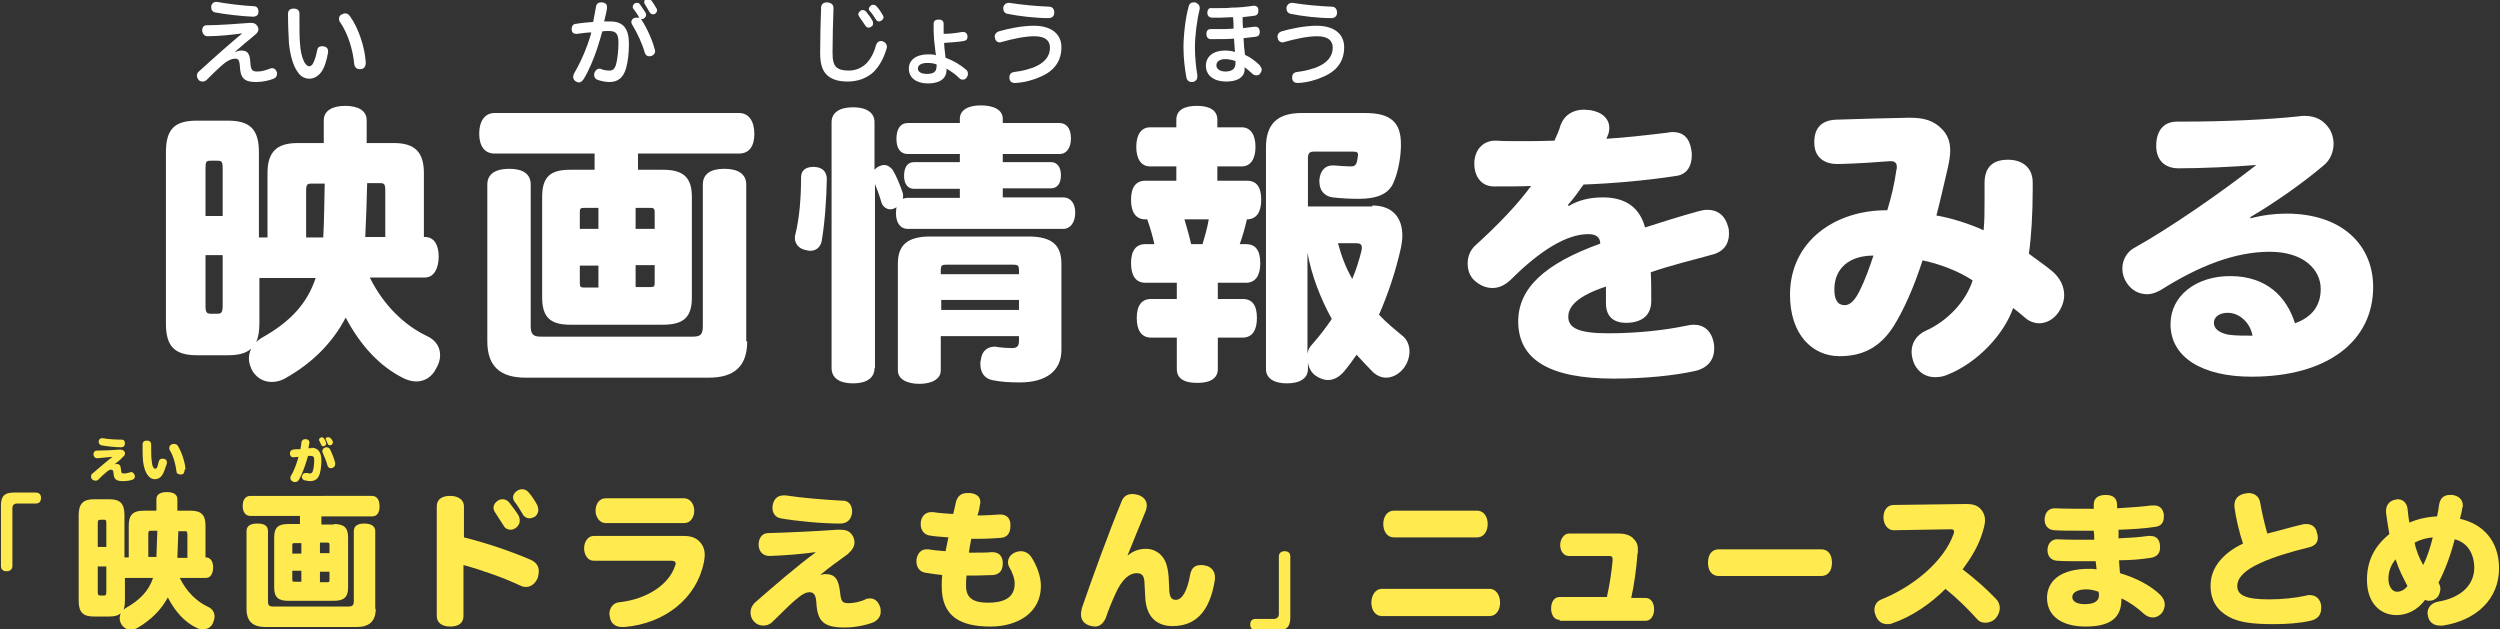 <?xml version="1.0" encoding="utf-8"?>
<!-- Generator: Adobe Illustrator 27.9.1, SVG Export Plug-In . SVG Version: 6.00 Build 0)  -->
<svg version="1.1" xmlns="http://www.w3.org/2000/svg" xmlns:xlink="http://www.w3.org/1999/xlink" x="0px" y="0px"
	 viewBox="0 0 524.3 132" style="enable-background:new 0 0 524.3 132;" xml:space="preserve">
<rect x="0" y="0" width="524.3" height="132" fill="#333333" stroke="none"/>
<style type="text/css">
	.st0{display:none;}
	.st1{display:inline;}
	.st2{fill:#FF00FF;}
	.st3{fill:#FFEA4F;}
	.st4{fill:#FFFFFF;}
</style>
<g id="レイヤー_1" class="st0">
	<g class="st1">
		<g>
			<g>
				<path class="st2" d="M100.6,53c-0.3,0-0.7-0.1-1.1-0.2c-1.3-0.3-2.1-1.3-2.1-2.5c0-0.2,0-0.5,0.1-0.7c0.9-3.7,1.2-7.9,1.2-12
					c0-1.5,1-2.2,2.6-2.2c0.1,0,0.1,0,0.2,0c1.8,0.1,2.6,1.1,2.6,2.6c-0.1,4.4-0.4,9-1.1,13.1C102.8,52.4,101.8,53,100.6,53z
					 M114.1,77.7c0,2.1-1.7,3.2-4.5,3.2c-2.8,0-4.5-1.1-4.5-3.2V26.1c0-2,1.7-3.1,4.5-3.1c2.8,0,4.5,1.1,4.5,3.1v10
					c0.2-0.2,0.4-0.4,0.7-0.6c0.4-0.2,0.9-0.4,1.3-0.4c0.7,0,1.3,0.4,1.8,1c0.8,1.3,1.6,3.3,2.1,4.8c0.1,0.2,0.1,0.5,0.1,0.8
					c0,0.2,0,0.3-0.1,0.5c0.3-0.1,0.6-0.2,1-0.2h11v-1.9h-9.6c-1.3,0-2.1-1-2.1-2.7c0-1.8,0.7-2.9,2.1-2.9h9.6v-1.7h-10.9
					c-1.6,0-2.4-1.2-2.4-3.2s0.8-3.3,2.4-3.3H132v-0.9c0-1.8,1.7-2.8,4.4-2.8c2.8,0,4.6,1,4.6,2.8v0.9h11.9c1.5,0,2.4,1.2,2.4,3.2
					s-0.9,3.3-2.4,3.3h-12v1.7h10.2c1.3,0,2.1,1,2.1,2.8c0,1.7-0.8,2.7-2.1,2.7h-10.2v2h12.7c1.5,0,2.5,1.2,2.5,3.2s-1,3.4-2.5,3.4
					H121c-1.6,0-2.5-1.3-2.5-3.3c0-0.5,0.1-0.9,0.1-1.3l-0.2,0.2c-0.4,0.2-0.7,0.3-1.1,0.3c-0.7,0-1.5-0.5-1.8-1.3
					c-0.4-1.4-0.9-2.8-1.4-4V77.7z M128.1,71v7.2c0,1.8-1.9,2.8-4.5,2.8s-4.5-1-4.5-2.9V55.8c0-3.9,2-5.7,6.8-5.7h20.6
					c4.9,0,6.9,1.8,6.9,5.7v18.1c0,4.6-3.5,6.8-8.7,6.8c-2.3,0-4-0.1-5.9-0.5c-1.6-0.4-2.4-1.6-2.4-3.4c0-0.2,0-0.5,0.1-0.8
					c0.2-2,1.5-2.8,2.9-2.8c0.2,0,0.4,0,0.7,0.1c0.8,0.1,1.9,0.2,2.9,0.2c0.9,0,1.5-0.3,1.5-1.5v-1C144.5,71,128.1,71,128.1,71z
					 M144.4,58v-0.7c0-1.2-0.2-1.3-1.5-1.3h-13.4c-1.2,0-1.4,0.1-1.4,1.3V58H144.4z M144.4,65.5v-2.1h-16.3v2.1H144.4z"/>
				<path class="st2" d="M192.3,38.4c2.1,0,3,1.4,3,4s-1,4.1-3,4.1c-0.4,1.8-0.9,3.5-1.5,5.2h1.3c2.1,0,3,1.4,3,4s-1,4.1-3,4.1h-5.9
					v3.4h5.2c2.1,0,3,1.4,3,4s-1,4.1-3,4.1h-5.2V78c0,1.9-1.5,2.9-4.3,2.9s-4.3-1-4.3-2.9v-6.6h-5.5c-2,0-3-1.5-3-4.1s1-4,3-4h5.4
					v-3.4h-6.6c-2,0-3-1.5-3-4.1s1-4,3-4h1.9c-0.4-1.8-0.9-3.5-1.5-5.2h-0.4c-2,0-3-1.5-3-4.1s1-4,3-4h6.5v-3h-5.5
					c-1.9,0-2.9-1.6-2.9-4.1s1-4.1,2.9-4.1h5.5v-1.6c0-1.9,1.5-2.9,4.3-2.9s4.3,1,4.3,2.9v1.6h5.1c1.9,0,2.9,1.6,2.9,4.1
					s-1,4.1-2.9,4.1h-5v3h6.2V38.4z M179.2,46.5c0.5,1.7,1,3.4,1.4,5.2h2.4c0.5-1.7,1-3.4,1.3-5.2H179.2z M218.6,43.6
					c4.3,0,6.3,2.6,6.3,6.3c0,0.8-0.1,1.6-0.3,2.6c-1.1,4.9-2.7,9.7-4.6,14c1.5,1.6,3.2,3,4.9,4.4c0.9,0.7,1.5,1.9,1.5,3.3
					c0,1.2-0.4,2.4-1.2,3.5c-1,1.3-2.4,2-3.7,2c-1,0-1.9-0.4-2.7-1.1c-1.2-1.2-2.3-2.4-3.5-3.7c-0.9,1.3-1.7,2.4-2.7,3.6
					c-1,1.1-2.1,1.7-3.4,1.7c-0.9,0-1.9-0.4-2.7-1c-0.9-0.7-1.3-1.6-1.5-2.6v1.3c0,1.9-1.6,3-4.4,3c-2.9,0-4.4-1.1-4.4-3V31.4
					c0-4.9,2.4-7.2,7.5-7.2H217c5.4,0,7.5,2,7.5,6.5c0,0.2,0,0.5,0,0.7c-0.1,2.7-0.7,5.5-1.6,7.5c-1,2.3-3.5,3.3-7.2,3.3
					c-1.8,0-3.8-0.1-5.5-0.3c-1.5-0.2-2.8-1.2-2.8-3.4c0-0.1,0-0.2,0-0.3c0.2-2.1,1.4-3,2.7-3c0.1,0,0.2,0,0.4,0
					c1.3,0.1,2.6,0.2,3.4,0.2c0.7,0,0.9-0.1,1.2-0.5c0.2-0.4,0.3-1.1,0.4-1.8c0-0.1,0-0.1,0-0.2c0-0.4-0.2-0.6-1-0.6h-8.4
					c-0.9,0-1.2,0.4-1.2,1.4v10.1h13.7V43.6z M204.9,74.7c0.1-0.8,0.5-1.5,1-2c1.5-1.7,2.9-3.5,4.1-5.3c-2.4-4.4-4.2-9-5.1-13.9
					V74.7z M211.4,51.5c0.7,2.6,1.6,5.1,3,7.5c0.8-1.9,1.4-3.8,1.9-5.8c0.1-0.3,0.1-0.6,0.1-0.8c0-0.7-0.4-0.9-1.3-0.9H211.4z"/>
				<path class="st2" d="M261,43.7c2-1.2,4.3-1.8,7.2-1.8c4.8,0,7.7,2.2,8.8,6.3c3.7-1.2,7.6-2.4,11.2-3.4c0.7-0.2,1.3-0.3,1.9-0.3
					c2.1,0,3.7,1.2,4.3,3.5c0.2,0.5,0.2,1.1,0.2,1.6c0,2-1.1,3.7-3.5,4.3c-3.9,1.1-8.6,2.2-12.9,3.7c0.1,1.8,0.1,4.1,0.1,6
					c0,3-1.9,4.5-5,4.6c-3.2,0.1-4.5-1.6-4.5-4.1c0-1.2,0-2.7,0-3.5c-5.8,1.9-7.9,4.1-7.9,6.3c0,2.3,1.9,3.5,8.4,3.5
					c6.3,0,12.1-0.7,16.4-1.6c0.5-0.1,1-0.2,1.5-0.2c2.1,0,3.7,1.2,4.2,3.8c0.1,0.4,0.1,0.9,0.1,1.2c0,2.4-1.4,4.1-4,4.7
					c-4.5,1-10.7,1.6-17.1,1.6c-13.3,0-20-3.9-20-12c0-6.9,5.5-12.1,17.2-16.3c0-1.3-0.8-2-2.5-2c-4.6,0-10.2,3.5-16.3,9.6
					c-1.2,1.1-2.4,1.7-3.8,1.7c-1.3,0-2.6-0.5-3.8-1.6c-0.9-0.8-1.4-2.1-1.4-3.5c0-1.5,0.5-2.9,1.8-4c4.4-4,8.5-8.2,11.5-12.3
					c-2.1,0.1-5,0.1-7.8,0.1c-2.7,0-4.1-2.2-4.1-4.7c0-0.2,0-0.3,0-0.5c0.2-2.7,2-4.5,4.6-4.4c1.4,0.1,3.1,0.1,5.1,0.1
					s4.4,0,7.1-0.1c0.5-1.1,1-2.2,1.3-3.3c0.8-2.1,2.6-3.2,4.9-3.2c0.4,0,0.9,0.1,1.3,0.1c2.6,0.4,4,1.9,4,3.7
					c0,0.6-0.1,1.2-0.4,1.8l-0.2,0.5c3.5-0.2,8.1-0.7,13-1.3c0.3-0.1,0.5-0.1,0.9-0.1c2.3,0,3.5,1.3,3.9,3.7
					c0.1,0.4,0.1,0.8,0.1,1.2c0,2.2-1,4-3.3,4.3c-6.5,1-13.7,1.6-19.4,1.8c-1,1.4-2.1,3-3.3,4.3L261,43.7z"/>
				<path class="st2" d="M334.7,68.3c7.6,0,13.2-5.4,16-15.3c0.7-2.6,2.6-3.8,4.8-3.8c0.9,0,1.7,0.2,2.5,0.5
					c2.3,0.8,3.4,2.4,3.4,4.6c0,0.7-0.1,1.5-0.4,2.3c-4,13.9-12.9,22.2-26.6,22.2c-13,0-19.9-5.8-19.9-19.9
					c0-10.5,0.3-21.5,0.7-30.5c0.1-2.9,2.3-4.6,5.4-4.6c0.1,0,0.2,0,0.4,0c3.5,0.1,5.2,2,5.1,5.2c-0.3,9.6-0.9,19.6-0.9,29.1
					C325.2,66,328.2,68.3,334.7,68.3z"/>
				<path class="st2" d="M401.4,46.3c2.7-0.7,5.2-1,7.6-1c11.7,0,18.2,6.6,18.2,15.4c0,11.2-9.4,18.8-25.5,18.8
					c-10.4,0-17-4.1-17-11c0-6,5.4-10.1,12.5-10.1c7.8,0,11.9,4.5,13.6,9.9c3.6-1.3,5.4-3.7,5.4-7.2c0-4-3.5-7.8-10.7-7.8
					c-7.3,0-14.9,3-22.8,8c-0.9,0.5-1.8,0.9-2.9,0.9c-1.6,0-3.2-0.7-4.3-2.4c-0.6-0.9-0.9-1.9-0.9-3c0-1.6,0.8-3.3,2.3-4.2
					c7.9-4.4,18.5-11.8,25.8-17.5c-4.8,0.4-11.6,0.7-16.3,0.7c-3,0-4.7-1.8-4.7-4.7c0-3,1.4-5.1,4.4-5.1c0.5,0,1.1,0,1.6,0
					c8.1,0,17.3-0.4,23.9-1.1c0.4-0.1,0.9-0.1,1.2-0.1c2.4,0,4.1,0.9,5.4,3c0.4,0.8,0.7,1.8,0.7,2.8c0,1.6-0.6,3.4-2.1,4.6
					c-4.6,3.9-10.4,7.9-15.3,10.8L401.4,46.3z M396.7,66.1c-1.8,0-2.9,0.9-2.9,2.1s1,2.1,3.1,2.5c1.5,0.2,3.1,0.2,5,0.2
					C401.5,68.1,399.2,66.1,396.7,66.1z"/>
			</g>
		</g>
		<g>
			<g>
				<path class="st2" d="M106.8,1.2C106.8,1.3,106.8,1.3,106.8,1.2c-0.1,3-0.2,6.3-0.2,9.3c0,1.6,0.2,2.5,0.8,3.1
					c0.6,0.5,1.4,0.7,2.6,0.7c1.4,0,2.7-0.5,3.8-1.6c0.8-0.9,1.5-2.1,1.9-3.7c0.2-0.6,0.6-0.9,1-0.9c0.2,0,0.3,0,0.5,0.1
					c0.6,0.3,0.9,0.7,0.9,1.2c0,0.2,0,0.3-0.1,0.5c-0.6,2-1.5,3.6-2.7,4.8c-1.4,1.3-3.3,2-5.4,2c-1.9,0-3.3-0.4-4.3-1.3
					c-1-0.9-1.5-2.3-1.5-4.7c0-3.1,0.1-6.7,0.2-9.5c0-0.7,0.5-1.1,1.2-1.1h0.1C106.4,0.1,106.8,0.5,106.8,1.2z M112.9,1.6
					c0.2,0,0.5,0.1,0.7,0.3c0.5,0.6,1.1,1.4,1.4,2c0.1,0.2,0.1,0.4,0.1,0.5c0,0.3-0.1,0.6-0.4,0.7c-0.2,0.1-0.3,0.2-0.5,0.2
					c-0.3,0-0.5-0.1-0.7-0.4c-0.4-0.6-0.9-1.4-1.4-1.9c-0.1-0.2-0.2-0.3-0.2-0.5c0-0.3,0.2-0.5,0.4-0.7
					C112.5,1.7,112.7,1.6,112.9,1.6z M115.2,0.5c0.3,0,0.5,0.1,0.7,0.3c0.5,0.5,1,1.3,1.3,1.8c0.1,0.2,0.2,0.4,0.2,0.5
					c0,0.3-0.2,0.5-0.4,0.7c-0.2,0.1-0.4,0.2-0.6,0.2c-0.3,0-0.5-0.1-0.7-0.4c-0.4-0.6-0.8-1.3-1.3-1.8c-0.1-0.1-0.2-0.3-0.2-0.4
					c0-0.3,0.2-0.5,0.4-0.7C114.8,0.5,115,0.5,115.2,0.5z"/>
				<path class="st2" d="M130.5,14.2c0,1.9-1.6,2.8-3.9,2.8s-4-1.1-4-3.1c0-1.8,1.5-3,4.1-3c0.6,0,1.2,0,1.6,0.2
					c0-0.1-0.1-0.4-0.1-0.6c-0.1-0.8-0.2-1.7-0.3-2.6c-0.1-1.1-0.1-2.2-0.1-3.4c0-0.7,0.5-0.9,1.1-0.9c0.6,0,1,0.3,1,0.9
					c0,0.8,0,1.5,0,2.1c1.4,0,2.8-0.2,3.9-0.4c0.1,0,0.2,0,0.2,0c0.5,0,0.8,0.3,0.9,0.8c0,0.1,0,0.2,0,0.3c0,0.5-0.2,0.8-0.8,0.9
					c-1.1,0.2-2.7,0.3-4.1,0.4c0,0.6,0.1,1.4,0.2,2.2c0,0.3,0.1,0.7,0.1,0.9c1.6,0.6,3,1.4,4.3,2.5c0.3,0.2,0.4,0.6,0.4,0.9
					c0,0.3-0.1,0.5-0.3,0.8c-0.2,0.3-0.5,0.4-0.8,0.4s-0.5-0.1-0.7-0.3c-0.8-0.8-1.8-1.5-2.7-2L130.5,14.2z M128.4,13
					c-0.5-0.2-1.2-0.3-1.9-0.3c-1.4,0-2,0.5-2,1.2c0,0.6,0.6,1.1,1.9,1.1s2-0.4,2-1.5C128.5,13.4,128.4,13.2,128.4,13z"/>
				<path class="st2" d="M154.6,9.4c0,2.7-1.3,4.9-4.4,6.2c-1.5,0.7-3.4,1.2-5.2,1.3c-0.1,0-0.2,0-0.2,0c-0.6,0-1-0.3-1.1-0.9
					c0-0.1,0-0.2,0-0.3c0-0.6,0.3-1,1-1.1c1.6-0.2,3.4-0.6,4.8-1.3c1.8-0.9,2.7-2.2,2.7-3.8c0-1.5-1-2.4-3.3-2.4
					c-2,0-4.7,0.6-6.8,1.2c-0.1,0-0.3,0.1-0.4,0.1c-0.5,0-0.9-0.3-1-0.8c0-0.2-0.1-0.3-0.1-0.4c0-0.5,0.3-0.9,0.8-1.1
					c2-0.6,5-1.2,7.4-1.2C152.6,4.9,154.6,6.7,154.6,9.4z M152,0.9c0.7,0,1.1,0.5,1.1,1.2c0,0,0,0,0,0.1c0,0.7-0.5,1.1-1.2,1.1
					c-2.6,0-6.2-0.4-8.6-0.9c-0.6-0.1-0.9-0.6-0.9-1.1c0-0.1,0-0.2,0-0.3c0.3-0.7,0.7-1,1.2-1c0.1,0,0.1,0,0.2,0
					C146.2,0.5,149.5,0.8,152,0.9z"/>
			</g>
		</g>
		<g>
			<g>
				<path class="st2" d="M183.7,1.1c0,0.1,0,0.2,0,0.3c-0.6,2.4-1,5.7-1,8.1c0,1.8,0.2,4,0.5,5.7c0,0.2,0,0.3,0,0.4
					c0,0.6-0.3,0.9-0.9,1.1c-0.1,0-0.2,0-0.3,0c-0.6,0-1-0.4-1.1-1c-0.3-1.7-0.6-3.9-0.6-6.2c0-2.6,0.4-6.2,1.1-8.7
					c0.2-0.6,0.5-0.8,1.1-0.8c0.1,0,0.2,0,0.3,0C183.4,0.3,183.7,0.6,183.7,1.1z M189.1,16.6c-2.4,0-4.2-1.2-4.2-3.3
					c0-2,1.6-3.2,4-3.2c0.8,0,1.5,0.1,2.1,0.3c0-0.4-0.1-0.9-0.1-1.3c0-0.4-0.1-0.9-0.1-1.5c-1.2,0.1-2.4,0.1-3.6,0.1
					c-0.4,0-0.8,0-1.3,0c-0.6,0-0.9-0.5-0.9-1.1s0.3-1,0.9-1h0.1c0.6,0,1.2,0,1.8,0c0.9,0,1.9,0,2.9-0.1c0-0.7,0-1.5-0.1-2.4
					c-0.9,0-1.7,0.1-2.5,0.1c-0.7,0-1.3,0-1.9,0c-0.6,0-1-0.4-1-1l0,0c0-0.6,0.3-1.1,0.9-1c0.5,0,1.1,0,1.7,0c0.8,0,1.7,0,2.5-0.1
					c1.6,0,3.3-0.2,4.6-0.4c0.1,0,0.1,0,0.1,0c0.5,0,0.9,0.3,0.9,0.9c0,0.1,0,0.1,0,0.2c0,0.5-0.2,0.9-0.8,1
					c-0.8,0.1-1.7,0.2-2.5,0.3c0,0.8,0,1.6,0.1,2.3c0.8-0.1,1.7-0.2,2.4-0.3c0.1,0,0.1,0,0.2,0c0.5,0,0.8,0.3,0.9,0.9
					c0,0.1,0,0.1,0,0.2c0,0.5-0.3,0.9-0.8,1c-0.8,0.1-1.6,0.2-2.6,0.3c0,0.6,0.1,1.2,0.1,1.7c0.1,0.6,0.1,1.2,0.2,1.8
					c1.1,0.5,2.2,1.3,3.1,2.2c0.2,0.3,0.4,0.6,0.4,0.9c0,0.3-0.1,0.5-0.3,0.8s-0.5,0.4-0.8,0.4s-0.6-0.1-0.8-0.3
					c-0.6-0.5-1.1-1-1.7-1.4C193.2,15.1,192.3,16.6,189.1,16.6z M189,11.9c-1.2,0-1.9,0.5-1.9,1.3s0.8,1.3,1.9,1.3
					c1.4,0,2.1-0.6,2.1-1.7c0-0.2,0-0.3,0-0.5C190.5,12.1,189.8,11.9,189,11.9z"/>
				<path class="st2" d="M213.9,9.4c0,2.7-1.3,4.9-4.4,6.2c-1.5,0.7-3.4,1.2-5.2,1.3c-0.1,0-0.2,0-0.2,0c-0.6,0-1-0.3-1.1-0.9
					c0-0.1,0-0.2,0-0.3c0-0.6,0.3-1,1-1.1c1.6-0.2,3.4-0.6,4.8-1.3c1.8-0.9,2.7-2.2,2.7-3.8c0-1.5-1-2.4-3.3-2.4
					c-2,0-4.7,0.6-6.8,1.2c-0.1,0-0.3,0.1-0.4,0.1c-0.5,0-0.9-0.3-1-0.8c0-0.2-0.1-0.3-0.1-0.4c0-0.5,0.3-0.9,0.8-1.1
					c2-0.6,5-1.2,7.4-1.2C211.9,4.9,213.9,6.7,213.9,9.4z M211.3,0.9c0.7,0,1.1,0.5,1.1,1.2c0,0,0,0,0,0.1c0,0.7-0.5,1.1-1.2,1.1
					c-2.6,0-6.2-0.4-8.6-0.9c-0.6-0.1-0.9-0.6-0.9-1.1c0-0.1,0-0.2,0-0.3c0.2-0.6,0.6-0.9,1.1-0.9c0.1,0,0.1,0,0.2,0
					C205.5,0.5,208.8,0.8,211.3,0.9z"/>
			</g>
		</g>
		<g>
			<g>
				<path class="st3" d="M65.7,129.7c0,1.5-1.1,2.2-2.8,2.2s-2.8-0.8-2.8-2.2v-23c0-1.5,1.1-2.2,2.8-2.2c1.7,0,2.9,0.8,2.9,2.2v6.5
					c4.8,1.2,9.8,2.9,14,4.7c1.1,0.5,1.7,1.3,1.7,2.4c0,0.4-0.1,0.8-0.2,1.3c-0.4,1.1-1.3,2-2.5,2c-0.4,0-0.8-0.1-1.2-0.3
					c-3.4-1.6-7.9-3.2-11.9-4.3C65.7,119,65.7,129.7,65.7,129.7z M77.6,109.7c0,0.6-0.3,1.1-0.8,1.5c-0.3,0.2-0.7,0.4-1.1,0.4
					c-0.6,0-1.2-0.3-1.5-0.9c-0.5-0.7-1.2-1.9-1.8-2.8c-0.2-0.3-0.3-0.6-0.3-0.9c0-0.6,0.3-1.1,0.9-1.5c0.3-0.2,0.7-0.3,1-0.3
					c0.5,0,1,0.2,1.4,0.7c0.7,0.9,1.6,2.1,2,2.8C77.5,108.9,77.6,109.3,77.6,109.7z M81.5,107.4c0,0.6-0.3,1.2-0.8,1.5
					c-0.4,0.2-0.7,0.3-1.1,0.3c-0.5,0-1.1-0.3-1.4-0.9c-0.5-0.8-1.1-1.9-1.7-2.6c-0.2-0.3-0.3-0.6-0.3-0.9c0-0.6,0.4-1.1,0.9-1.4
					c0.3-0.2,0.7-0.3,1-0.3c0.5,0,1,0.2,1.4,0.7c0.7,0.8,1.4,1.9,1.8,2.7C81.4,106.8,81.5,107.2,81.5,107.4z"/>
				<path class="st3" d="M112,112.9c1.8,0,2.9,0.6,3.7,1.8c0.4,0.6,0.6,1.3,0.6,2.2c0,0.5-0.1,1-0.2,1.6
					c-1.5,7.4-8.1,12.8-16.7,13.5c-0.1,0-0.2,0-0.4,0c-1.4,0-2.4-0.7-2.6-2.1c0-0.2-0.1-0.4-0.1-0.6c0-1.3,0.8-2.4,2.1-2.5
					c5.6-0.6,10.4-3.6,11.7-7.7c0.1-0.2,0.1-0.3,0.1-0.4c0-0.4-0.3-0.6-0.9-0.6H93.1c-1.2,0-2-1.2-2-2.6s0.8-2.6,2-2.6
					C93.1,112.9,112,112.9,112,112.9z M95.6,110.2c-1.2,0-2.1-1.2-2.1-2.6s0.8-2.6,2.1-2.6h16.5c1.2,0,2.1,1.2,2.1,2.6
					s-0.8,2.6-2.1,2.6H95.6z"/>
				<path class="st3" d="M140.6,121.1c0.3-0.1,0.7-0.2,1.1-0.2c2,0,2.8,1,3.1,4c0.2,1.8,0.5,2.1,1.8,2.1c1,0,2.5-0.3,3.5-0.8
					c0.3-0.2,0.7-0.2,1-0.2c0.8,0,1.6,0.5,2,1.6c0.2,0.4,0.2,0.8,0.2,1.2c0,0.9-0.5,1.7-1.5,2.2c-1.5,0.6-3.9,1.1-6,1.1
					c-4.4,0-5.8-1.2-6-5.3c-0.1-1.6-0.6-2.1-1.4-2.1s-1.6,0.4-3.2,1.8c-1.4,1.2-3.2,3.1-4.7,4.5c-0.5,0.5-1.2,0.7-1.8,0.7
					c-0.8,0-1.5-0.3-2-0.9c-0.5-0.5-0.7-1.2-0.7-1.9s0.3-1.4,0.9-2c4-3.5,9.1-7.9,12.7-10.5v-0.1c-2.8,0.4-6.6,0.7-9.6,0.8
					c-1.4,0-2.2-0.9-2.3-2.2c0-0.1,0-0.1,0-0.2c0-1.3,0.7-2.4,2-2.4c4-0.1,10.3-0.4,14.4-0.7c0.2,0,0.5,0,0.7,0
					c1.3,0,2.1,0.3,2.7,1.4c0.2,0.4,0.3,0.8,0.3,1.3c0,0.8-0.5,1.6-1.4,2.4C144.5,118.1,142.2,119.7,140.6,121.1L140.6,121.1z
					 M147.2,107.7c0,0.1,0,0.1,0,0.2c-0.1,1.5-1,2.4-2.5,2.4c-3.8,0-9.1-0.5-12.5-1.1c-1.1-0.2-1.7-1.1-1.7-2.2c0-0.2,0-0.5,0.1-0.8
					c0.3-1.2,1.1-1.8,2.2-1.8c0.2,0,0.3,0,0.5,0c3.2,0.5,8,0.9,11.8,1.1C146.5,105.4,147.2,106.4,147.2,107.7z"/>
				<path class="st3" d="M173.6,108.5c1.7,0,3.2-0.1,4.6-0.2c0.1,0,0.2,0,0.2,0c1.3,0,2.1,0.8,2.1,2.1c0,0.1,0,0.2,0,0.4
					c0,1.3-0.6,2.3-2,2.4c-1.4,0.1-3,0.2-4.7,0.2c-0.5,0-1,0-1.5,0c-0.2,1-0.4,2-0.5,2.9c0.5,0,1,0,1.4,0c1.2,0,2.3,0,3.3-0.1
					c0.1,0,0.1,0,0.2,0c1.3,0,2.1,0.7,2.2,2.1c0,0.1,0,0.2,0,0.3c0,1.3-0.6,2.3-2.1,2.4c-1,0-2.1,0.1-3.4,0.1c-0.7,0-1.4,0-2.1,0
					c-0.1,0.8-0.1,1.5-0.1,2.2c0,2.4,1.5,3.5,4.6,3.5c3.1,0,5.6-0.9,5.6-4c0-1.1-0.5-2.4-1.1-3.4c-0.2-0.3-0.3-0.7-0.3-1.1
					c0-0.8,0.5-1.6,1.4-2c0.4-0.2,0.9-0.3,1.3-0.3c0.8,0,1.6,0.4,2.1,1.1c1.2,1.8,2.1,4.1,2.1,6.2c0,5.4-4.6,8.5-10.6,8.5
					c-6.4,0-10.2-2.2-10.2-8.4c0-0.8,0-1.6,0.1-2.4c-1-0.1-2.4-0.3-3.6-0.5c-1.1-0.2-1.8-1.1-1.8-2.3c0-0.2,0-0.3,0-0.4
					c0.2-1.4,1-2.2,2.1-2.2c0.1,0,0.2,0,0.4,0c1.1,0.2,2.3,0.3,3.6,0.4c0.2-0.9,0.4-2,0.6-2.9c-1.4-0.1-2.8-0.2-4-0.4
					c-1.1-0.2-1.8-1.1-1.8-2.3c0-0.2,0-0.3,0-0.5c0.2-1.3,1-2.1,2.2-2.1c0.1,0,0.2,0,0.4,0c1.2,0.2,2.7,0.3,4.2,0.4
					c0.2-0.7,0.4-1.7,0.6-2.6c0.4-1.3,1.2-1.8,2.4-1.8c0.2,0,0.4,0,0.6,0c1.5,0.2,2.1,0.9,2.1,1.9c0,0.2,0,0.4-0.1,0.6
					C173.9,107.3,173.8,108,173.6,108.5z"/>
				<path class="st3" d="M205.1,117c1-0.8,2.1-1.4,3.9-1.4c1.5,0,2.9,0.8,3.7,2.1c0.7,1.2,1,2.6,1.1,6c0,2.1,0.5,2.6,1.4,2.6
					c1.3,0,2.4-1.8,3-5.3c0.3-1.5,1.1-2,2.3-2c0.2,0,0.5,0,0.8,0.1c1.4,0.2,2.1,1.3,2.1,2.4c0,0.2,0,0.3,0,0.5
					c-1.1,7.2-4.4,9.8-8.9,9.8c-3.2,0-5.4-1.8-5.7-5.7c-0.1-1.3-0.1-2.5-0.2-3.7c-0.1-1.1-0.5-1.7-1.6-1.7c-1.5,0-3.1,1.2-4.5,4.4
					c-0.6,1.3-1.4,3.2-2,5c-0.5,1.1-1.2,1.8-2.3,1.8c-0.3,0-0.7-0.1-1.1-0.2c-1.2-0.4-1.8-1.2-1.8-2.4c0-0.4,0.1-0.8,0.2-1.3
					c2.2-6.4,5.7-16,8.3-22.3c0.4-1.1,1.2-1.6,2.3-1.6c0.4,0,0.8,0.1,1.2,0.2c1.2,0.4,1.8,1.2,1.8,2.2c0,0.4-0.1,0.8-0.2,1.1
					C207.6,110.7,206.2,114.2,205.1,117L205.1,117z"/>
				<path class="st3" d="M247.7,112.6c1.7-0.2,3.4-0.3,5-0.3c0.7,0,1.4,0,2.1,0.1c1.4,0.1,2.2,1.2,2.2,2.6s-0.7,2.5-2.2,2.5h-0.1
					c-0.5,0-1.1,0-1.6,0c-2.4,0-5,0.2-7,0.5c-0.1,0-0.2,0-0.3,0c-1.1,0-2.1-0.9-2.2-2.1c0-0.2,0-0.3,0-0.4c0-1,0.4-1.7,1.2-2v-0.1
					c-1.2,0.2-2.4,0.3-3.5,0.4c-1.1,5.1-3.1,11.3-5.2,16c-0.5,1.1-1.4,1.6-2.3,1.6c-0.5,0-1-0.1-1.5-0.4c-0.9-0.4-1.4-1.3-1.4-2.2
					c0-0.5,0.1-1,0.3-1.5c2-4.1,3.8-9.3,4.8-13.3c-0.5,0-1.3,0-2.1,0c-0.5,0-1.1,0-1.5,0c-1.2-0.1-2-0.8-1.9-2.4
					c0-1.5,0.8-2.3,2.1-2.3s3.1,0,4.4-0.1c0.2-1.1,0.4-2.2,0.6-3.4c0.2-1.1,1-1.7,2.3-1.7c0.2,0,0.4,0,0.6,0c1.4,0.2,2.2,1,2.2,2
					c0,0.1,0,0.2,0,0.3c-0.1,0.8-0.3,1.6-0.4,2.4c1.1-0.1,2.1-0.3,3.4-0.5c0.2,0,0.4,0,0.5,0c1.1,0,1.8,0.6,2.1,1.9
					c0,0.2,0.1,0.5,0.1,0.7C248.5,111.6,248.3,112.3,247.7,112.6L247.7,112.6z M250.1,131.8c-1.9,0-3.8-0.3-5.2-0.7
					c-2.8-0.8-3.9-2.7-3.9-5.4c0-1.4,0.4-3,1.3-4.2c0.5-0.6,1.2-1,1.9-1c0.4,0,0.8,0.1,1.1,0.3c0.8,0.4,1.2,1.1,1.2,1.7
					c0,0.4-0.1,0.7-0.3,1c-0.3,0.5-0.4,1.1-0.4,1.6c0,0.7,0.5,1.2,1.1,1.5c0.9,0.3,2,0.3,2.8,0.3c1.7,0,3.5-0.2,5.2-0.5
					c0.3,0,0.5-0.1,0.8-0.1c1.2,0,2,0.6,2.2,1.9c0,0.2,0.1,0.4,0.1,0.6c0,1.1-0.6,2.1-2,2.4C254.4,131.7,252.4,131.8,250.1,131.8z"
					/>
				<path class="st3" d="M275.3,118.1c1.9-1.1,4.4-1.8,7.2-1.8c6.3,0,9.2,3.1,9.2,7.3c0,3-1.4,5.2-3.9,6.7c-1.9,1.1-4.6,1.6-7.8,1.6
					c-3.4,0-6-0.4-8-1.1c-1-0.3-1.5-1.3-1.5-2.3c0-0.3,0-0.6,0.1-0.8c0.3-1.1,1.1-1.7,2.2-1.7c0.3,0,0.7,0.1,1,0.2
					c1.7,0.6,3.9,0.8,5.8,0.8c4.7,0,6.6-1.5,6.6-3.3c0-1.5-1.1-2.9-4.5-2.9c-2.8,0-5.7,1.1-7.9,2.6c-1.2,0.8-2.1,1.4-3.1,1.4
					s-2-0.5-2.5-1.4c-0.2-0.3-0.2-0.7-0.2-1c0-0.5,0.2-1.1,0.5-1.6c0.4-0.6,0.9-1.4,1.6-2.5c0.7-1.2,1.6-2.9,2.3-4.5
					c-1.2,0-2.8,0-4.1-0.1c-1.5-0.1-2.1-1-2.1-2.4c0-0.1,0-0.2,0-0.2c0.1-1.3,0.9-2.3,2.3-2.3c0.1,0,0.1,0,0.2,0
					c1.6,0.1,3.6,0.1,5.3,0.2c0.3-0.9,0.5-1.8,0.7-2.8c0.3-1.4,1.2-1.9,2.4-1.9c0.2,0,0.5,0,0.7,0.1c1.3,0.2,2,1,2,2.1
					c0,0.2,0,0.4-0.1,0.6c-0.2,0.7-0.4,1.3-0.5,1.8c2.6-0.1,5.7-0.3,8.2-0.7c0.2,0,0.4-0.1,0.5-0.1c1.3,0,2.2,0.7,2.4,2
					c0,0.2,0,0.4,0,0.5c0,1.3-0.8,2.2-2.2,2.4c-3,0.5-7,0.7-10.7,0.8C276.9,115.1,276,116.8,275.3,118.1L275.3,118.1z"/>
				<path class="st3" d="M314.4,124.3c-1.7,4-4.1,5.4-7.1,5.4c-3.8,0-6.8-3.1-6.8-9.9c0-7.7,5.6-13.7,14.5-13.7
					c8.1,0,13.2,5.3,13.2,12.6c0,4.5-1.8,8-4.9,10.2c-1.8,1.4-4.3,2.3-6.7,2.5c-0.2,0-0.4,0-0.5,0c-1.3,0-2.3-0.6-2.5-2
					c-0.1-0.2-0.1-0.4-0.1-0.6c0-1.3,0.7-2.3,2.1-2.5c4.3-0.7,7.3-2.9,7.3-7.8c0-4.1-2.4-7.3-5.8-7.7
					C316.8,116.3,315.8,120.9,314.4,124.3z M305.5,119.7c0,3.1,0.9,4.4,1.9,4.4c0.9,0,1.7-0.4,2.5-2.5c1-2.4,1.8-6.4,2.1-10.6
					C308.5,111.4,305.5,115,305.5,119.7z"/>
				<path class="st3" d="M338.1,129.7c-1.4,0-2.2-1.3-2.2-2.8s0.8-2.9,2.2-2.9h22.6c1.4,0,2.2,1.4,2.2,2.9s-0.8,2.8-2.2,2.8H338.1z
					 M340.7,113.2c-1.4,0-2.2-1.3-2.2-2.8s0.8-2.8,2.2-2.8h17.5c1.4,0,2.2,1.3,2.2,2.8s-0.8,2.8-2.2,2.8H340.7z"/>
				<path class="st3" d="M375.5,130.5c-1.2,0-1.8-1.1-1.8-2.4c0-1.3,0.6-2.4,1.8-2.4h9.9c0.6-2.7,1-5.4,1.2-7.7c0-0.1,0-0.2,0-0.2
					c0-0.5-0.2-0.7-0.7-0.7h-8.6c-1.1,0-1.8-1.1-1.8-2.3s0.8-2.4,1.8-2.4h10.6c1.3,0,2.4,0.4,3,1.1c0.8,0.8,0.9,1.5,0.9,2.4
					c0,0.3,0,0.6-0.1,0.9c-0.2,2.8-0.7,6.5-1.3,9.1h3c1.2,0,1.8,1.1,1.8,2.4c0,1.2-0.6,2.4-1.8,2.4h-17.9V130.5z"/>
				<path class="st3" d="M408.9,121.3c-1.5,0-2.3-1.1-2.3-2.8s0.8-2.8,2.3-2.8h21.4c1.5,0,2.3,1.1,2.3,2.8s-0.8,2.8-2.3,2.8H408.9z"
					/>
				<path class="st3" d="M460.5,106.2c0.1,0,0.1,0,0.2,0c1.8,0,2.7,0.5,3.4,1.6c0.3,0.5,0.5,1.1,0.5,1.8c0,0.7-0.2,1.5-0.5,2.5
					c-0.9,3-2.5,5.5-4.2,7.8c2.6,2,4.9,4,7,6.2c0.5,0.5,0.8,1.2,0.8,1.9c0,0.7-0.3,1.5-0.8,2.1c-0.6,0.7-1.5,1-2.2,1
					s-1.3-0.2-1.8-0.8c-1.9-2.1-4.1-4.3-6.6-6.3c-3.1,3.1-7,5.8-11.1,7.2c-0.4,0.2-0.8,0.2-1.1,0.2c-1,0-1.9-0.5-2.4-1.7
					c-0.2-0.5-0.3-0.9-0.3-1.3c0-1,0.5-1.8,1.5-2.2c6.9-2.8,13.1-8.1,15.1-13.7c0.1-0.2,0.1-0.4,0.1-0.5c0-0.4-0.2-0.5-0.7-0.5
					l-12,0.2c-1.1,0-2.1-1.1-2.1-2.7s0.9-2.6,2.1-2.6L460.5,106.2z"/>
			</g>
		</g>
	</g>
</g>
<g id="テキスト">
	<g>
		<g>
			<g>
				<path class="st4" d="M77.6,58.3c2.9,5.8,7.3,10,12,12.2c1.9,0.9,2.7,2.4,2.7,4c0,1-0.3,1.9-0.9,2.9C90.6,79,89.1,80,87.3,80
					c-0.8,0-1.6-0.2-2.5-0.6c-5.2-2.5-9.3-7.1-12.3-12.8c-2.7,5.2-7,9.6-12.8,12.8c-0.9,0.5-1.8,0.7-2.7,0.7c-1.6,0-3-0.7-4-2.2
					c-0.5-0.9-0.8-1.8-0.8-2.7c0-0.8,0.2-1.5,0.5-2.1c-1.1,1-2.7,1.4-4.9,1.4h-6.5c-4.6,0-6.5-1.8-6.5-6.6v-36
					c0-4.9,1.9-6.6,6.5-6.6h6.5c4.6,0,6.5,1.8,6.5,6.6v17.9h1.8V36.3c0-4.4,1.9-6.3,6.3-6.3h5.5c0-1.6,0-3.2,0-4.8
					c0-1.9,1.7-3,4.5-3c2.7,0,4.5,1,4.5,3c0,1.6,0,3.2,0,4.8h5.7c4.4,0,6.3,1.9,6.3,6.3v13.4h0.2c1.9,0,2.9,1.6,2.9,4.1
					c0,2.5-1,4.4-2.9,4.4H77.6z M46.7,45.3v-9.9c0-1.6-0.2-1.7-1.3-1.7h-1c-1.2,0-1.3,0.1-1.3,1.7v9.9H46.7z M43.1,53.5v10.5
					c0,1.6,0.2,1.8,1.3,1.8h1c1,0,1.3-0.1,1.3-1.8V53.5H43.1z M54.4,58.3v9.5c0,1.6-0.2,2.9-0.7,4c0.3-0.4,0.7-0.6,1.1-0.9
					c6.1-3.4,9.6-7.2,11.4-12.6H54.4z M67.8,49.7C68,46,68,42.3,68.1,38.5h-2.6c-1.1,0-1.3,0.1-1.3,1.7v9.6H67.8z M80.8,49.7v-9.6
					c0-1.6-0.2-1.7-1.3-1.7H77c-0.1,3.8-0.2,7.5-0.4,11.3H80.8z"/>
				<path class="st4" d="M139,35.6c4.2,0,6.1,1.5,6.1,5.7v21.1c0,4.1-1.7,5.7-6.1,5.7h-19.4c-4.1,0-5.9-1.5-5.9-5.7V41.3
					c0-4.3,1.8-5.7,5.9-5.7h5.1v-3.4h-21c-2.1,0-3.2-1.6-3.2-4.2c0-2.6,1.2-4.3,3.2-4.3h51.3c2.1,0,3.2,1.8,3.2,4.4
					c0,2.6-1.1,4.1-3.2,4.1h-21.2v3.4H139z M156.7,71.6c0,5.2-2.7,7.6-8,7.6h-38.5c-5.2,0-8-2.3-8-7.6V38.7c0-2.2,1.7-3.3,4.6-3.3
					s4.5,1.1,4.5,3.3v29.6c0,1.7,0.4,2.3,2.1,2.3h31.9c1.7,0,2.1-0.5,2.1-2.3V38.7c0-2.2,1.6-3.3,4.5-3.3s4.6,1.1,4.6,3.3V71.6z
					 M122.4,43.6c-0.7,0-0.8,0.2-0.8,0.9V48h3.9v-4.4H122.4z M121.6,55.7v3.7c0,0.6,0.1,0.9,0.8,0.9h3.1v-4.6H121.6z M133.3,48h4
					v-3.5c0-0.6-0.1-0.9-0.8-0.9h-3.2V48z M133.3,60.2h3.2c0.7,0,0.8-0.2,0.8-0.9v-3.7h-4V60.2z"/>
				<path class="st4" d="M169.9,52.6c-0.3,0-0.7-0.1-1.1-0.2c-1.3-0.3-2.1-1.3-2.1-2.5c0-0.2,0-0.5,0.1-0.7c0.9-3.7,1.2-7.9,1.2-12
					c0-1.5,1-2.2,2.6-2.2c0.1,0,0.1,0,0.2,0c1.8,0.1,2.6,1.1,2.6,2.6c-0.1,4.4-0.4,9-1.1,13.1C172,51.9,171.1,52.6,169.9,52.6z
					 M183.4,77.2c0,2.1-1.7,3.2-4.5,3.2c-2.8,0-4.5-1.1-4.5-3.2V25.6c0-2,1.7-3.1,4.5-3.1c2.8,0,4.5,1.1,4.5,3.1v10
					c0.2-0.2,0.4-0.4,0.7-0.6c0.4-0.2,0.9-0.4,1.3-0.4c0.7,0,1.3,0.4,1.8,1c0.8,1.3,1.6,3.3,2.1,4.8c0.1,0.2,0.1,0.5,0.1,0.8
					c0,0.2,0,0.3-0.1,0.5c0.3-0.1,0.6-0.2,1-0.2h11v-1.9h-9.6c-1.3,0-2.1-1-2.1-2.7c0-1.8,0.7-2.9,2.1-2.9h9.6v-1.7h-10.9
					c-1.6,0-2.4-1.2-2.4-3.2c0-2,0.8-3.3,2.4-3.3h10.9v-0.9c0-1.8,1.7-2.8,4.4-2.8c2.8,0,4.6,1,4.6,2.8v0.9h11.9
					c1.5,0,2.4,1.2,2.4,3.2s-0.9,3.3-2.4,3.3h-11.9V34h10.1c1.3,0,2.1,1,2.1,2.8c0,1.7-0.8,2.7-2.1,2.7h-10.1v1.9h12.7
					c1.5,0,2.5,1.2,2.5,3.2c0,2-1,3.4-2.5,3.4h-32.6c-1.6,0-2.5-1.3-2.5-3.3c0-0.5,0.1-0.9,0.1-1.3l-0.2,0.2
					c-0.4,0.2-0.7,0.3-1.1,0.3c-0.7,0-1.5-0.5-1.8-1.3c-0.4-1.4-0.9-2.8-1.4-4V77.2z M197.3,70.5v7.2c0,1.8-1.9,2.8-4.5,2.8
					s-4.5-1-4.5-2.8V55.3c0-3.9,2-5.7,6.8-5.7h20.6c4.9,0,6.9,1.8,6.9,5.7v18.1c0,4.6-3.5,6.8-8.7,6.8c-2.3,0-4-0.1-5.9-0.5
					c-1.6-0.4-2.4-1.6-2.4-3.4c0-0.2,0-0.5,0.1-0.8c0.2-2,1.5-2.8,2.9-2.8c0.2,0,0.4,0,0.7,0.1c0.8,0.1,1.9,0.2,2.9,0.2
					s1.5-0.3,1.5-1.5v-1H197.3z M213.7,57.5v-0.7c0-1.2-0.2-1.3-1.5-1.3h-13.5c-1.2,0-1.4,0.1-1.4,1.3v0.7H213.7z M213.7,65v-2.1
					h-16.3V65H213.7z"/>
				<path class="st4" d="M261.5,37.9c2.1,0,3,1.4,3,4c0,2.6-1,4.1-3,4.1c-0.4,1.8-0.9,3.5-1.5,5.2h1.3c2.1,0,3,1.4,3,4
					c0,2.6-1,4.1-3,4.1h-5.9v3.4h5.2c2.1,0,3,1.4,3,4c0,2.6-1,4.1-3,4.1h-5.2v6.6c0,1.9-1.5,2.9-4.3,2.9c-2.9,0-4.3-1-4.3-2.9v-6.6
					h-5.4c-2,0-3-1.5-3-4.1c0-2.6,1-4,3-4h5.4v-3.4h-6.6c-2,0-3-1.5-3-4.1c0-2.6,1-4,3-4h1.9c-0.4-1.8-0.9-3.5-1.5-5.2h-0.4
					c-2,0-3-1.5-3-4.1c0-2.6,1-4,3-4h6.5v-3h-5.5c-1.9,0-2.9-1.6-2.9-4.1s1-4.1,2.9-4.1h5.5v-1.6c0-1.9,1.5-2.9,4.3-2.9
					s4.3,1,4.3,2.9v1.6h5.1c1.9,0,2.9,1.6,2.9,4.1s-1,4.1-2.9,4.1h-5.1v3H261.5z M248.4,46c0.5,1.7,1,3.4,1.4,5.2h2.4
					c0.5-1.7,1-3.4,1.3-5.2H248.4z M287.8,43.1c4.3,0,6.3,2.6,6.3,6.3c0,0.8-0.1,1.6-0.3,2.6c-1.1,4.9-2.7,9.7-4.6,14
					c1.5,1.6,3.2,3,4.9,4.4c0.9,0.7,1.5,1.9,1.5,3.3c0,1.2-0.4,2.4-1.2,3.5c-1,1.3-2.4,2-3.7,2c-1,0-1.9-0.4-2.7-1.1
					c-1.2-1.2-2.3-2.4-3.5-3.7c-0.9,1.3-1.7,2.4-2.7,3.6c-1,1.1-2.1,1.7-3.3,1.7c-0.9,0-1.9-0.4-2.7-1c-0.9-0.7-1.3-1.6-1.5-2.6v1.3
					c0,1.9-1.6,3-4.4,3s-4.4-1.1-4.4-3V30.9c0-4.9,2.4-7.2,7.5-7.2h13.3c5.4,0,7.5,2,7.5,6.5c0,0.2,0,0.5,0,0.7
					c-0.1,2.7-0.7,5.5-1.6,7.5c-1,2.3-3.5,3.3-7.2,3.3c-1.8,0-3.8-0.1-5.5-0.3c-1.5-0.2-2.8-1.2-2.8-3.4c0-0.1,0-0.2,0-0.3
					c0.2-2.1,1.4-3,2.7-3c0.1,0,0.2,0,0.4,0c1.3,0.1,2.6,0.2,3.4,0.2c0.7,0,0.9-0.1,1.2-0.5c0.2-0.4,0.3-1.1,0.4-1.8
					c0-0.1,0-0.1,0-0.2c0-0.4-0.2-0.6-1-0.6h-8.3c-0.9,0-1.2,0.4-1.2,1.4v10.1H287.8z M274.2,74.2c0.1-0.8,0.5-1.5,1-2
					c1.5-1.7,2.9-3.5,4.1-5.3c-2.4-4.4-4.2-9-5.1-13.9V74.2z M280.6,51c0.7,2.6,1.6,5.1,3,7.5c0.8-1.9,1.4-3.8,1.9-5.8
					c0.1-0.3,0.1-0.6,0.1-0.8c0-0.7-0.4-0.9-1.3-0.9H280.6z"/>
				<path class="st4" d="M329,43.2c2-1.2,4.3-1.8,7.2-1.8c4.8,0,7.7,2.2,8.8,6.3c3.7-1.2,7.6-2.4,11.2-3.4c0.7-0.2,1.3-0.3,1.9-0.3
					c2.1,0,3.7,1.2,4.3,3.5c0.2,0.5,0.2,1.1,0.2,1.6c0,2-1.1,3.7-3.5,4.3c-3.9,1.1-8.6,2.2-12.9,3.7c0.1,1.8,0.1,4.1,0.1,6
					c0,3-1.9,4.5-5,4.6c-3.2,0.1-4.5-1.6-4.5-4.1c0-1.2,0-2.7,0-3.5c-5.8,1.9-7.9,4.1-7.9,6.3c0,2.3,1.9,3.5,8.4,3.5
					c6.3,0,12.1-0.7,16.4-1.6c0.5-0.1,1-0.2,1.5-0.2c2.1,0,3.7,1.2,4.2,3.8c0.1,0.4,0.1,0.9,0.1,1.2c0,2.4-1.4,4.1-4,4.7
					c-4.5,1-10.7,1.6-17.1,1.6c-13.3,0-20-3.9-20-12c0-6.9,5.5-12.1,17.2-16.3c0-1.3-0.8-2-2.5-2c-4.6,0-10.2,3.5-16.3,9.6
					c-1.2,1.1-2.4,1.7-3.8,1.7c-1.3,0-2.6-0.5-3.8-1.6c-0.9-0.8-1.4-2.1-1.4-3.5c0-1.5,0.5-2.9,1.8-4c4.4-4,8.5-8.2,11.5-12.3
					c-2.1,0.1-5,0.1-7.8,0.1c-2.7,0-4.1-2.2-4.1-4.7c0-0.2,0-0.3,0-0.5c0.2-2.7,2-4.5,4.6-4.4c1.4,0.1,3.1,0.1,5.1,0.1
					c2,0,4.4,0,7.1-0.1c0.5-1.1,1-2.2,1.3-3.3c0.8-2.1,2.6-3.2,4.9-3.2c0.4,0,0.9,0.1,1.3,0.1c2.6,0.4,4,1.9,4,3.7
					c0,0.6-0.1,1.2-0.4,1.8l-0.2,0.5c3.5-0.2,8.1-0.7,13-1.3c0.3-0.1,0.5-0.1,0.9-0.1c2.3,0,3.5,1.3,3.9,3.7
					c0.1,0.4,0.1,0.8,0.1,1.2c0,2.2-1,4-3.3,4.3c-6.5,1-13.7,1.6-19.4,1.8c-1,1.4-2.1,3-3.3,4.3L329,43.2z"/>
				<path class="st4" d="M430.3,56.8c1.8,1.5,2.6,3.3,2.6,5.1c0,1.2-0.4,2.4-1.2,3.6c-1,1.5-2.6,2.3-4,2.3c-1,0-2.1-0.4-2.8-1
					c-0.9-0.8-1.8-1.5-2.7-2.2c-1.9,5.4-7.3,11.4-13.8,14c-0.9,0.4-1.8,0.5-2.6,0.5c-1.8,0-3.4-0.9-4.3-2.7
					c-0.4-0.9-0.6-1.8-0.6-2.6c0-1.9,1-3.5,2.9-4.4c4.7-2.1,8.5-6.2,9.9-10.6c-3.2-2.1-7.2-3.5-10.5-4.2c-1.8,5.6-3.9,10.3-6,13.7
					c-2.9,4.6-6.6,6.4-11.4,6.4c-5.7,0-10.4-4.5-10.4-12.9c0-11.3,9.6-17.8,20.4-17.7c0.9-3,1.5-5.5,1.9-8.4
					c0.1-0.2,0.1-0.5,0.1-0.7c0-0.8-0.4-1.2-1.3-1.2c0,0-0.1,0-0.1,0c-2.5,0.2-6.8,0.5-10.7,0.6c-0.1,0-0.2,0-0.4,0
					c-2.8,0-4.8-1.5-4.8-4.4c-0.1-3.2,1.6-4.8,4.6-4.9c5.3-0.2,10.7-0.3,14.9-0.4c0.2,0,0.5,0,0.7,0c3,0,4.9,0.7,6.5,2.3
					c1.2,1.2,1.8,2.6,1.8,4.6c0,1-0.2,2.2-0.5,3.6c-0.7,2.9-1.5,6.6-2.4,10c3.1,0.5,7.1,1.8,9.9,3.1c0.2-1.9,0.2-4.1,0.2-6.5
					c0-1.1,0-2.3,0-3.4c0-3.4,1.8-4.9,4.9-4.9c3,0,5.2,1.6,5.2,4.8c0,0.5,0,0.9,0,1.4c0,5.1-0.3,10-0.8,13.5
					C426.9,54.3,428.6,55.4,430.3,56.8z M384.7,60.7c0,2.2,0.7,3.3,2.2,3.3c1.2,0,2.2-1.2,3.1-3c1.2-2.4,2.1-5,2.9-7.4
					C387.8,53.6,384.7,56.3,384.7,60.7z"/>
				<path class="st4" d="M471.9,45.8c2.7-0.7,5.2-1,7.6-1c11.7,0,18.2,6.6,18.2,15.4c0,11.2-9.4,18.8-25.5,18.8
					c-10.4,0-17-4.1-17-11c0-6,5.4-10.1,12.5-10.1c7.8,0,11.9,4.5,13.6,9.9c3.6-1.3,5.4-3.7,5.4-7.2c0-4-3.5-7.8-10.7-7.8
					c-7.3,0-14.9,3-22.8,8c-0.9,0.5-1.8,0.9-2.9,0.9c-1.6,0-3.2-0.7-4.3-2.4c-0.6-0.9-0.9-1.9-0.9-3c0-1.6,0.8-3.3,2.3-4.2
					c7.9-4.4,18.5-11.8,25.8-17.5c-4.8,0.4-11.6,0.7-16.3,0.7c-3,0-4.7-1.8-4.7-4.7c0-3,1.4-5.1,4.4-5.1c0.5,0,1.1,0,1.6,0
					c8.1,0,17.3-0.4,23.9-1.1c0.4-0.1,0.9-0.1,1.2-0.1c2.4,0,4.1,0.9,5.4,3c0.4,0.8,0.7,1.8,0.7,2.8c0,1.6-0.6,3.4-2.1,4.6
					c-4.6,3.9-10.4,7.9-15.3,10.8L471.9,45.8z M467.2,65.6c-1.8,0-2.9,0.9-2.9,2.1c0,1.2,1,2.1,3.1,2.5c1.5,0.2,3.1,0.2,5,0.2
					C471.9,67.6,469.6,65.6,467.2,65.6z"/>
			</g>
		</g>
		<g>
			<g>
				<path class="st4" d="M174.8,1.7C174.8,1.8,174.8,1.8,174.8,1.7c-0.1,3-0.2,6.3-0.2,9.3c0,1.6,0.2,2.5,0.8,3.1
					c0.6,0.5,1.4,0.7,2.6,0.7c1.4,0,2.7-0.5,3.8-1.6c0.8-0.9,1.5-2.1,1.9-3.7c0.2-0.6,0.6-0.9,1-0.9c0.2,0,0.3,0,0.5,0.1
					c0.5,0.2,0.8,0.6,0.8,1.1c0,0.2,0,0.3-0.1,0.5c-0.6,2-1.5,3.6-2.7,4.8c-1.4,1.3-3.3,2-5.4,2c-1.9,0-3.3-0.4-4.3-1.3
					c-1-0.9-1.5-2.3-1.5-4.7c0-3.1,0.1-6.7,0.2-9.5c0-0.7,0.5-1.1,1.2-1.1c0,0,0.1,0,0.1,0C174.4,0.6,174.8,1,174.8,1.7z M180.9,2.1
					c0.2,0,0.5,0.1,0.7,0.3c0.5,0.6,1.1,1.4,1.4,2c0.1,0.2,0.1,0.3,0.1,0.5c0,0.3-0.1,0.6-0.4,0.7c-0.2,0.1-0.3,0.2-0.5,0.2
					c-0.3,0-0.5-0.1-0.7-0.4c-0.4-0.6-0.9-1.3-1.3-1.9c-0.1-0.2-0.2-0.3-0.2-0.5c0-0.3,0.2-0.5,0.4-0.7
					C180.5,2.2,180.7,2.1,180.9,2.1z M183.1,1c0.3,0,0.5,0.1,0.7,0.3c0.5,0.5,1,1.3,1.3,1.8c0.1,0.2,0.2,0.4,0.2,0.5
					c0,0.3-0.2,0.5-0.4,0.7c-0.2,0.1-0.4,0.2-0.5,0.2c-0.3,0-0.5-0.1-0.7-0.4c-0.4-0.6-0.8-1.3-1.3-1.8c-0.1-0.1-0.2-0.3-0.2-0.4
					c0-0.3,0.2-0.5,0.4-0.7C182.8,1,183,1,183.1,1z"/>
				<path class="st4" d="M198.5,14.7c0,1.9-1.6,2.8-3.9,2.8c-2.3,0-4-1.1-4-3.1c0-1.8,1.5-3,4.1-3c0.6,0,1.2,0,1.6,0.2
					c0-0.1-0.1-0.4-0.1-0.6c-0.1-0.8-0.2-1.7-0.3-2.6c-0.1-1.1-0.1-2.2-0.1-3.4c0-0.7,0.5-0.9,1.1-0.9c0.6,0,1,0.3,1,0.9
					c0,0.8,0,1.5,0,2.1c1.4,0,2.8-0.2,3.9-0.4c0.1,0,0.2,0,0.2,0c0.5,0,0.8,0.3,0.9,0.8c0,0.1,0,0.2,0,0.2c0,0.5-0.2,0.8-0.8,0.9
					c-1.1,0.2-2.7,0.3-4.1,0.4c0,0.6,0.1,1.4,0.2,2.2c0,0.3,0.1,0.7,0.1,0.9c1.6,0.6,3,1.4,4.3,2.5c0.3,0.2,0.4,0.6,0.4,0.9
					c0,0.3-0.1,0.5-0.3,0.8c-0.2,0.3-0.5,0.4-0.8,0.4c-0.3,0-0.5-0.1-0.7-0.3c-0.8-0.8-1.8-1.5-2.7-2L198.5,14.7z M196.4,13.5
					c-0.5-0.2-1.2-0.3-1.9-0.3c-1.4,0-2,0.5-2,1.2c0,0.6,0.6,1.1,1.9,1.1c1.3,0,2-0.4,2-1.5C196.5,13.9,196.4,13.7,196.4,13.5z"/>
				<path class="st4" d="M222.6,9.9c0,2.7-1.3,4.9-4.4,6.2c-1.5,0.7-3.4,1.2-5.2,1.3c-0.1,0-0.2,0-0.2,0c-0.6,0-1-0.3-1.1-0.9
					c0-0.1,0-0.2,0-0.3c0-0.6,0.3-1,1-1.1c1.6-0.2,3.4-0.6,4.8-1.3c1.8-0.9,2.7-2.2,2.7-3.8c0-1.5-1-2.4-3.3-2.4
					c-2,0-4.7,0.6-6.8,1.2c-0.1,0-0.3,0.1-0.4,0.1c-0.5,0-0.9-0.3-1-0.8c0-0.2-0.1-0.3-0.1-0.4c0-0.5,0.3-0.9,0.8-1.1
					c2-0.6,5-1.2,7.4-1.2C220.6,5.4,222.6,7.2,222.6,9.9z M220,1.4c0.7,0,1.1,0.5,1.1,1.2c0,0,0,0,0,0.1c0,0.7-0.5,1.1-1.2,1.1
					c-2.6,0-6.2-0.4-8.6-0.9c-0.6-0.1-0.9-0.6-0.9-1.1c0-0.1,0-0.2,0-0.3c0.2-0.6,0.6-0.9,1.1-0.9c0.1,0,0.1,0,0.2,0
					C214.2,1,217.4,1.3,220,1.4z"/>
			</g>
		</g>
		<g>
			<g>
				<path class="st4" d="M49.2,11c0.5-0.3,1-0.4,1.4-0.4c1.3,0,1.8,0.6,1.9,2.5c0.1,1.6,0.4,1.9,1.5,1.9c0.9,0,1.8-0.3,2.6-0.6
					c0.2-0.1,0.3-0.1,0.5-0.1c0.4,0,0.7,0.2,0.9,0.7c0.1,0.2,0.1,0.3,0.1,0.5c0,0.4-0.2,0.8-0.7,1c-1,0.4-2.4,0.7-3.7,0.7
					c-2.5,0-3.3-0.8-3.4-3.4c-0.1-1.3-0.4-1.5-1-1.5c-0.8,0-1.8,0.5-3,1.6c-0.9,0.8-2,1.9-2.9,2.8c-0.3,0.3-0.6,0.4-0.9,0.4
					c-0.3,0-0.7-0.1-0.9-0.4c-0.2-0.3-0.3-0.5-0.3-0.8c0-0.3,0.1-0.7,0.4-0.9c1.3-1.2,3.1-2.8,4.9-4.4c1.5-1.3,3.1-2.7,4.2-3.6
					c-2.1,0.3-5.1,0.6-7.3,0.6c-0.6,0-1-0.5-1.1-1.1c0,0,0,0,0-0.1c0-0.6,0.3-1.1,0.9-1.1c2.5,0,6.5-0.3,9.1-0.5c0.1,0,0.2,0,0.3,0
					c0.6,0,1,0.2,1.3,0.7c0.1,0.2,0.2,0.4,0.2,0.6c0,0.4-0.2,0.8-0.6,1.1c-1,0.9-2.2,1.8-3.2,2.7C50,10.3,49.5,10.6,49.2,11L49.2,11
					z M53.2,1.3c0.7,0,1,0.5,1,1.1c0,0,0,0.1,0,0.1c0,0.7-0.5,1-1.2,1c-2.4-0.1-5.8-0.5-7.9-0.9c-0.5-0.1-0.8-0.5-0.8-1
					c0-0.1,0-0.2,0-0.4c0.2-0.5,0.5-0.8,1-0.8c0.1,0,0.2,0,0.2,0C47.8,0.8,50.9,1.2,53.2,1.3z"/>
				<path class="st4" d="M63.8,13c0.3,0.5,0.7,0.9,1,0.9s0.7-0.2,0.9-0.7c0.3-0.6,0.6-1.5,0.8-2.6c0.1-0.6,0.4-0.9,1-0.9
					c0.1,0,0.2,0,0.3,0c0.6,0.1,1,0.4,1,1c0,0.1,0,0.2,0,0.3c-0.3,1.8-0.8,3.3-1.5,4.2c-0.7,0.9-1.6,1.3-2.4,1.3
					c-0.9,0-1.8-0.4-2.4-1.3c-0.9-1.2-1.6-3.2-1.9-6.1c-0.1-1.7-0.2-3.9-0.2-6.2c0-0.7,0.4-1.1,1.2-1.1c0.8,0,1.2,0.4,1.2,1.1
					c0,0.5,0,1,0,1.5c0,1.7,0,3.4,0.1,4.5C63,10.7,63.3,12,63.8,13z M72.4,2.8c0.4,0,0.7,0.2,1,0.6c1.8,2.5,3.1,6.5,3.3,9.6
					c0,0.1,0,0.2,0,0.2c0,0.7-0.3,1.2-1,1.3c-0.1,0-0.2,0-0.3,0c-0.6,0-1-0.4-1.1-1c-0.3-3.1-1.3-6.4-3-8.9
					c-0.2-0.2-0.2-0.5-0.2-0.7c0-0.4,0.2-0.8,0.7-0.9C71.9,2.9,72.2,2.8,72.4,2.8z"/>
			</g>
		</g>
		<g>
			<g>
				<path class="st4" d="M125,1.4c0.1-0.7,0.6-0.9,1.1-0.9c0.1,0,0.2,0,0.2,0c0.7,0.1,1,0.4,1,1c0,0.1,0,0.2,0,0.2
					c-0.1,0.9-0.4,1.9-0.6,2.8c0.5,0,0.9,0,1.3,0c2.7,0,3.9,1.5,3.9,4.7c0,1.8-0.2,3.7-0.6,5.1c-0.6,2.1-1.8,2.9-3.5,2.9
					c-0.8,0-1.8-0.2-2.6-0.5c-0.4-0.2-0.6-0.6-0.6-1c0-0.2,0-0.3,0.1-0.5c0.2-0.5,0.6-0.8,1-0.8c0.1,0,0.3,0,0.4,0.1
					c0.5,0.2,1.2,0.3,1.7,0.3c0.7,0,1.1-0.3,1.4-1.3c0.3-1.1,0.5-2.9,0.5-4.6c0-1.8-0.5-2.4-2-2.4c-0.5,0-1,0-1.4,0.1
					c-0.3,1.1-0.6,2.2-1,3.4c-0.8,2.4-1.8,4.8-2.9,6.6c-0.3,0.4-0.6,0.7-1,0.7c-0.2,0-0.4-0.1-0.6-0.2c-0.4-0.2-0.6-0.6-0.6-1
					c0-0.2,0.1-0.5,0.2-0.7c1-1.7,2-3.8,2.8-6c0.3-0.9,0.6-1.7,0.8-2.6C123,6.8,122,7,121,7.1c-0.1,0-0.1,0-0.2,0
					c-0.5,0-0.9-0.3-0.9-0.9c0-0.1,0-0.1,0-0.2c0-0.5,0.3-1,0.9-1c1.1-0.2,2.4-0.3,3.6-0.4C124.6,3.5,124.8,2.5,125,1.4z M134,3.6
					c-0.3-0.6-0.8-1.3-1.2-1.8c-0.1-0.1-0.1-0.3-0.1-0.4c0-0.3,0.2-0.5,0.4-0.7c0.2-0.1,0.3-0.1,0.5-0.1c0.3,0,0.5,0.1,0.6,0.3
					c0.4,0.6,0.9,1.3,1.2,1.8c0.1,0.2,0.1,0.3,0.1,0.4c0,0.3-0.1,0.5-0.4,0.7C135,4,134.8,4,134.6,4c-0.1,0-0.2,0-0.3-0.1
					c0.1,0.1,0.2,0.1,0.2,0.2c1.2,1.8,2.3,4.3,2.8,6.2c0,0.1,0.1,0.3,0.1,0.4c0,0.4-0.2,0.8-0.7,1c-0.2,0.1-0.3,0.1-0.5,0.1
					c-0.5,0-0.8-0.2-1-0.8c-0.5-1.8-1.5-4-2.6-5.8c-0.1-0.2-0.2-0.4-0.2-0.5c0-0.4,0.2-0.8,0.6-0.9c0.2-0.1,0.4-0.1,0.6-0.1
					s0.4,0,0.5,0.1C134.1,3.8,134,3.7,134,3.6z M135.9-0.3c0.3,0,0.5,0.1,0.7,0.4c0.4,0.5,0.8,1.2,1.1,1.7c0.1,0.1,0.1,0.3,0.1,0.4
					c0,0.3-0.2,0.5-0.4,0.7C137.2,3,137,3,136.9,3c-0.3,0-0.5-0.2-0.7-0.5c-0.3-0.5-0.7-1.2-1-1.7c-0.1-0.1-0.1-0.3-0.1-0.4
					c0-0.3,0.2-0.5,0.4-0.7C135.6-0.2,135.8-0.3,135.9-0.3z"/>
			</g>
		</g>
		<g>
			<g>
				<path class="st4" d="M251.6,1.6c0,0.1,0,0.2,0,0.3c-0.6,2.4-1,5.7-1,8.1c0,1.8,0.2,4,0.5,5.7c0,0.2,0,0.3,0,0.4
					c0,0.6-0.3,0.9-0.9,1.1c-0.1,0-0.2,0-0.3,0c-0.6,0-1-0.4-1.1-1c-0.3-1.7-0.6-3.9-0.6-6.2c0-2.6,0.4-6.2,1.1-8.7
					c0.2-0.6,0.5-0.8,1.1-0.8c0.1,0,0.2,0,0.3,0C251.3,0.8,251.6,1.1,251.6,1.6z M257.1,17.1c-2.4,0-4.2-1.2-4.2-3.3
					c0-2,1.6-3.2,4-3.2c0.8,0,1.5,0.1,2.1,0.3c0-0.4-0.1-0.9-0.1-1.3c0-0.4-0.1-0.9-0.1-1.5c-1.2,0.1-2.4,0.1-3.6,0.1
					c-0.4,0-0.8,0-1.3,0c-0.6,0-0.9-0.5-0.9-1.1c0-0.6,0.3-1,0.9-1c0,0,0.1,0,0.1,0c0.6,0,1.2,0,1.8,0c0.9,0,1.9,0,2.9-0.1
					c0-0.7,0-1.5-0.1-2.4c-0.9,0-1.7,0.1-2.5,0.1c-0.7,0-1.3,0-1.9,0c-0.6,0-1-0.4-1-1c0,0,0,0,0,0c0-0.6,0.3-1.1,0.9-1
					c0.5,0,1.1,0,1.7,0c0.8,0,1.7,0,2.5-0.1c1.6,0,3.3-0.2,4.6-0.4c0.1,0,0.1,0,0.1,0c0.5,0,0.9,0.3,0.9,0.9c0,0.1,0,0.1,0,0.2
					c0,0.5-0.2,0.9-0.8,1c-0.8,0.1-1.7,0.2-2.5,0.3c0,0.8,0,1.6,0.1,2.3c0.8-0.1,1.7-0.2,2.4-0.3c0.1,0,0.1,0,0.2,0
					c0.5,0,0.8,0.3,0.9,0.9c0,0.1,0,0.1,0,0.2c0,0.5-0.2,0.9-0.8,1c-0.8,0.1-1.6,0.2-2.6,0.3c0,0.6,0.1,1.2,0.1,1.7
					c0.1,0.6,0.1,1.2,0.2,1.8c1.1,0.5,2.2,1.3,3.1,2.2c0.2,0.3,0.4,0.6,0.4,0.9c0,0.3-0.1,0.5-0.3,0.8c-0.2,0.3-0.5,0.4-0.8,0.4
					c-0.3,0-0.6-0.1-0.8-0.3c-0.6-0.5-1.1-1-1.7-1.4C261.2,15.6,260.3,17.1,257.1,17.1z M257,12.4c-1.2,0-1.9,0.5-1.9,1.3
					s0.8,1.3,1.9,1.3c1.4,0,2.1-0.6,2.1-1.7c0-0.2,0-0.3,0-0.5C258.5,12.6,257.7,12.4,257,12.4z"/>
				<path class="st4" d="M281.9,9.9c0,2.7-1.3,4.9-4.4,6.2c-1.5,0.7-3.4,1.2-5.2,1.3c-0.1,0-0.2,0-0.2,0c-0.6,0-1-0.3-1.1-0.9
					c0-0.1,0-0.2,0-0.3c0-0.6,0.3-1,1-1.1c1.6-0.2,3.4-0.6,4.8-1.3c1.8-0.9,2.7-2.2,2.7-3.8c0-1.5-1-2.4-3.3-2.4
					c-2,0-4.7,0.6-6.8,1.2c-0.1,0-0.3,0.1-0.4,0.1c-0.5,0-0.9-0.3-1-0.8c0-0.2-0.1-0.3-0.1-0.4c0-0.5,0.3-0.9,0.8-1.1
					c2-0.6,5-1.2,7.4-1.2C279.9,5.4,281.9,7.2,281.9,9.9z M279.3,1.4c0.7,0,1.1,0.5,1.1,1.2c0,0,0,0,0,0.1c0,0.7-0.5,1.1-1.2,1.1
					c-2.6,0-6.2-0.4-8.5-0.9c-0.6-0.1-0.9-0.6-0.9-1.1c0-0.1,0-0.2,0-0.3c0.2-0.6,0.6-0.9,1.1-0.9c0.1,0,0.1,0,0.2,0
					C273.5,1,276.7,1.3,279.3,1.4z"/>
			</g>
		</g>
		<g>
			<g>
				<path class="st3" d="M7.5,103.3c0.8,0,1.1,0.5,1.1,1.1c0,0.7-0.3,1.2-1.1,1.2H3.6c-0.7,0-1,0.4-1,1v12.1c0,0.7-0.5,1.1-1.2,1.1
					c-0.8,0-1.2-0.4-1.2-1.1V106c0-1.9,0.7-2.7,2.7-2.7H7.5z"/>
				<path class="st3" d="M37.7,121.2c1.4,2.9,3.6,5,6,6.1c0.9,0.4,1.3,1.2,1.3,2c0,0.5-0.2,1-0.4,1.5c-0.4,0.8-1.2,1.2-2.1,1.2
					c-0.4,0-0.8-0.1-1.2-0.3c-2.6-1.2-4.6-3.5-6.1-6.4c-1.4,2.6-3.5,4.7-6.4,6.4c-0.4,0.2-0.9,0.4-1.3,0.4c-0.8,0-1.5-0.4-2-1.1
					c-0.3-0.5-0.4-0.9-0.4-1.3c0-0.4,0.1-0.7,0.2-1.1c-0.5,0.5-1.3,0.7-2.4,0.7h-3.2c-2.3,0-3.2-0.9-3.2-3.3V108
					c0-2.4,1-3.3,3.2-3.3h3.2c2.3,0,3.2,0.9,3.2,3.3v8.9h0.9v-6.7c0-2.2,0.9-3.1,3.1-3.1h2.7c0-0.8,0-1.6,0-2.4c0-1,0.8-1.5,2.2-1.5
					c1.4,0,2.2,0.5,2.2,1.5c0,0.8,0,1.6,0,2.4h2.8c2.2,0,3.1,0.9,3.1,3.1v6.7h0.1c0.9,0,1.5,0.8,1.5,2.1c0,1.2-0.5,2.2-1.5,2.2H37.7
					z M22.3,114.7v-4.9c0-0.8-0.1-0.8-0.6-0.8h-0.5c-0.6,0-0.7,0.1-0.7,0.8v4.9H22.3z M20.5,118.8v5.2c0,0.8,0.1,0.9,0.7,0.9h0.5
					c0.5,0,0.6-0.1,0.6-0.9v-5.2H20.5z M26.2,121.2v4.7c0,0.8-0.1,1.5-0.3,2c0.2-0.2,0.3-0.3,0.5-0.4c3-1.7,4.8-3.6,5.7-6.3H26.2z
					 M32.8,116.9c0.1-1.9,0.1-3.7,0.2-5.6h-1.3c-0.5,0-0.6,0.1-0.6,0.8v4.7H32.8z M39.3,116.9v-4.7c0-0.8-0.1-0.8-0.7-0.8h-1.2
					c-0.1,1.9-0.1,3.7-0.2,5.6H39.3z"/>
				<path class="st3" d="M70,109.9c2.1,0,3,0.7,3,2.8v10.5c0,2-0.8,2.8-3,2.8h-9.6c-2,0-2.9-0.7-2.9-2.8v-10.5
					c0-2.1,0.9-2.8,2.9-2.8h2.5v-1.7H52.5c-1,0-1.6-0.8-1.6-2.1c0-1.3,0.6-2.1,1.6-2.1H78c1.1,0,1.6,0.9,1.6,2.2
					c0,1.3-0.5,2.1-1.6,2.1H67.4v1.7H70z M78.8,127.7c0,2.6-1.4,3.8-4,3.8H55.7c-2.6,0-4-1.1-4-3.8v-16.3c0-1.1,0.8-1.6,2.3-1.6
					s2.2,0.5,2.2,1.6v14.7c0,0.8,0.2,1.1,1.1,1.1h15.8c0.8,0,1.1-0.3,1.1-1.1v-14.7c0-1.1,0.8-1.6,2.2-1.6s2.3,0.5,2.3,1.6V127.7z
					 M61.7,113.9c-0.3,0-0.4,0.1-0.4,0.4v1.8h1.9v-2.2H61.7z M61.3,119.8v1.8c0,0.3,0.1,0.4,0.4,0.4h1.5v-2.3H61.3z M67.1,116h2
					v-1.8c0-0.3-0.1-0.4-0.4-0.4h-1.6V116z M67.1,122.1h1.6c0.3,0,0.4-0.1,0.4-0.4v-1.8h-2V122.1z"/>
				<path class="st3" d="M97.2,129.2c0,1.5-1.1,2.2-2.8,2.2c-1.7,0-2.8-0.8-2.8-2.2v-23c0-1.5,1.1-2.2,2.8-2.2
					c1.7,0,2.9,0.8,2.9,2.2v6.5c4.8,1.2,9.8,2.9,14,4.7c1.1,0.5,1.7,1.3,1.7,2.4c0,0.4-0.1,0.8-0.2,1.3c-0.4,1.1-1.3,2-2.5,2
					c-0.4,0-0.8-0.1-1.2-0.3c-3.4-1.6-7.9-3.2-11.9-4.3V129.2z M109,109.2c0,0.6-0.3,1.1-0.8,1.5c-0.3,0.2-0.7,0.4-1.1,0.4
					c-0.6,0-1.2-0.3-1.5-0.9c-0.5-0.7-1.2-1.9-1.8-2.8c-0.2-0.3-0.3-0.6-0.3-0.9c0-0.6,0.3-1.1,0.9-1.5c0.3-0.2,0.7-0.3,1-0.3
					c0.5,0,1,0.2,1.4,0.7c0.7,0.9,1.6,2.1,2,2.8C108.9,108.4,109,108.8,109,109.2z M112.9,106.9c0,0.6-0.3,1.2-0.8,1.5
					c-0.4,0.2-0.7,0.3-1.1,0.3c-0.5,0-1.1-0.3-1.4-0.9c-0.5-0.8-1.1-1.9-1.7-2.6c-0.2-0.3-0.3-0.6-0.3-0.9c0-0.6,0.4-1.1,0.9-1.4
					c0.3-0.2,0.7-0.3,1-0.3c0.5,0,1,0.2,1.4,0.7c0.7,0.8,1.4,1.9,1.8,2.7C112.8,106.3,112.9,106.7,112.9,106.9z"/>
				<path class="st3" d="M143.5,112.4c1.8,0,2.9,0.6,3.7,1.8c0.4,0.6,0.6,1.3,0.6,2.2c0,0.5-0.1,1-0.2,1.6
					c-1.5,7.4-8.1,12.8-16.7,13.5c-0.1,0-0.2,0-0.4,0c-1.4,0-2.4-0.7-2.6-2.1c0-0.2-0.1-0.4-0.1-0.6c0-1.3,0.8-2.4,2.1-2.5
					c5.6-0.6,10.4-3.6,11.7-7.7c0.1-0.2,0.1-0.3,0.1-0.4c0-0.4-0.3-0.6-0.9-0.6h-16.3c-1.2,0-2-1.2-2-2.6c0-1.4,0.8-2.6,2-2.6H143.5
					z M127,109.7c-1.2,0-2.1-1.2-2.1-2.6s0.8-2.6,2.1-2.6h16.5c1.2,0,2.1,1.2,2.1,2.6s-0.8,2.6-2.1,2.6H127z"/>
				<path class="st3" d="M172,120.6c0.3-0.1,0.7-0.2,1.1-0.2c2,0,2.8,1,3.1,4c0.2,1.8,0.5,2.1,1.8,2.1c1,0,2.5-0.3,3.5-0.8
					c0.3-0.2,0.7-0.2,1-0.2c0.8,0,1.6,0.5,2,1.6c0.2,0.4,0.2,0.8,0.2,1.2c0,0.9-0.5,1.7-1.5,2.2c-1.5,0.6-3.9,1.1-6,1.1
					c-4.4,0-5.8-1.2-6-5.3c-0.1-1.6-0.6-2.1-1.4-2.1s-1.6,0.4-3.2,1.8c-1.4,1.2-3.2,3.1-4.7,4.5c-0.5,0.5-1.2,0.7-1.8,0.7
					c-0.8,0-1.5-0.3-2-0.9c-0.5-0.5-0.7-1.2-0.7-1.9c0-0.7,0.3-1.4,0.9-2c4-3.5,9.1-7.9,12.7-10.5l0-0.1c-2.8,0.4-6.6,0.7-9.6,0.8
					c-1.4,0-2.2-0.9-2.3-2.2c0-0.1,0-0.1,0-0.2c0-1.3,0.7-2.4,2-2.4c4-0.1,10.3-0.4,14.4-0.7c0.2,0,0.5,0,0.7,0
					c1.3,0,2.1,0.3,2.7,1.4c0.2,0.4,0.3,0.8,0.3,1.3c0,0.8-0.5,1.6-1.4,2.4C175.9,117.6,173.6,119.2,172,120.6L172,120.6z
					 M178.7,107.2c0,0.1,0,0.1,0,0.2c-0.1,1.5-1,2.4-2.5,2.4c-3.8,0-9.1-0.5-12.5-1.1c-1.1-0.2-1.7-1.1-1.7-2.2c0-0.2,0-0.5,0.1-0.8
					c0.3-1.2,1.1-1.8,2.2-1.8c0.2,0,0.3,0,0.5,0c3.2,0.5,8,0.9,11.8,1.1C177.9,104.9,178.7,105.9,178.7,107.2z"/>
				<path class="st3" d="M205,108.1c1.7,0,3.2-0.1,4.6-0.2c0.1,0,0.2,0,0.2,0c1.3,0,2.1,0.8,2.1,2.1c0,0.1,0,0.2,0,0.4
					c0,1.3-0.6,2.3-2,2.4c-1.4,0.1-3,0.2-4.7,0.2c-0.5,0-1,0-1.5,0c-0.2,1-0.4,2-0.5,2.9c0.5,0,1,0,1.4,0c1.2,0,2.3,0,3.3-0.1
					c0.1,0,0.1,0,0.2,0c1.3,0,2.1,0.7,2.2,2.1c0,0.1,0,0.2,0,0.3c0,1.3-0.6,2.3-2.1,2.4c-1,0-2.1,0.1-3.4,0.1c-0.7,0-1.4,0-2.1,0
					c-0.1,0.8-0.1,1.5-0.1,2.2c0,2.5,1.5,3.5,4.6,3.5c3.1,0,5.6-0.9,5.6-4c0-1.1-0.5-2.4-1.1-3.4c-0.2-0.3-0.3-0.7-0.3-1.1
					c0-0.8,0.5-1.6,1.4-2c0.4-0.2,0.9-0.3,1.3-0.3c0.8,0,1.6,0.4,2.1,1.1c1.2,1.8,2.1,4.1,2.1,6.2c0,5.4-4.6,8.5-10.6,8.5
					c-6.4,0-10.2-2.2-10.2-8.4c0-0.8,0-1.6,0.1-2.4c-1-0.1-2.4-0.3-3.6-0.5c-1.1-0.2-1.8-1.1-1.8-2.3c0-0.2,0-0.3,0-0.4
					c0.2-1.4,1-2.2,2.1-2.2c0.1,0,0.2,0,0.4,0c1.1,0.2,2.3,0.3,3.6,0.4c0.2-0.9,0.4-2,0.6-2.9c-1.4-0.1-2.8-0.2-4-0.4
					c-1.1-0.2-1.8-1.1-1.8-2.3c0-0.2,0-0.3,0-0.5c0.2-1.3,1-2.1,2.2-2.1c0.1,0,0.2,0,0.4,0c1.2,0.2,2.7,0.3,4.2,0.4
					c0.2-0.7,0.4-1.7,0.6-2.6c0.4-1.3,1.2-1.8,2.4-1.8c0.2,0,0.4,0,0.6,0c1.5,0.2,2.1,0.9,2.1,1.9c0,0.2,0,0.4-0.1,0.6
					C205.4,106.8,205.2,107.5,205,108.1z"/>
				<path class="st3" d="M236.5,116.5c1-0.8,2.1-1.4,3.9-1.4c1.5,0,2.9,0.8,3.7,2.1c0.7,1.2,1,2.6,1.1,6c0,2.1,0.5,2.6,1.4,2.6
					c1.3,0,2.4-1.8,3-5.3c0.3-1.5,1.1-2,2.3-2c0.2,0,0.5,0,0.8,0.1c1.4,0.2,2.1,1.3,2.1,2.4c0,0.2,0,0.3,0,0.5
					c-1.1,7.2-4.4,9.8-8.9,9.8c-3.2,0-5.4-1.8-5.7-5.7c-0.1-1.3-0.1-2.5-0.2-3.7c-0.1-1.1-0.5-1.7-1.6-1.7c-1.5,0-3.1,1.2-4.5,4.4
					c-0.6,1.3-1.4,3.2-2,5c-0.5,1.1-1.2,1.8-2.3,1.8c-0.3,0-0.7-0.1-1.1-0.2c-1.2-0.4-1.8-1.2-1.8-2.4c0-0.4,0.1-0.8,0.2-1.3
					c2.2-6.4,5.7-16,8.3-22.3c0.4-1.1,1.2-1.6,2.3-1.6c0.4,0,0.8,0.1,1.2,0.2c1.2,0.4,1.8,1.2,1.8,2.2c0,0.4-0.1,0.8-0.2,1.1
					c-1.3,3.1-2.7,6.6-3.8,9.3L236.5,116.5z"/>
				<path class="st3" d="M263.3,132.1c-0.8,0-1.1-0.5-1.1-1.1c0-0.7,0.3-1.2,1.1-1.2h3.8c0.7,0,1.1-0.4,1.1-1v-12.1
					c0-0.7,0.5-1.1,1.2-1.1c0.8,0,1.2,0.4,1.2,1.1v12.8c0,1.9-0.7,2.7-2.7,2.7H263.3z"/>
				<path class="st3" d="M289.8,129.2c-1.4,0-2.2-1.3-2.2-2.8c0-1.5,0.8-2.9,2.2-2.9h22.6c1.4,0,2.2,1.4,2.2,2.9
					c0,1.5-0.8,2.8-2.2,2.8H289.8z M292.3,112.7c-1.4,0-2.2-1.3-2.2-2.8c0-1.5,0.8-2.8,2.2-2.8h17.5c1.4,0,2.2,1.3,2.2,2.8
					c0,1.5-0.8,2.8-2.2,2.8H292.3z"/>
				<path class="st3" d="M327.1,130c-1.2,0-1.8-1.1-1.8-2.4c0-1.3,0.6-2.4,1.8-2.4h9.9c0.6-2.7,1-5.4,1.2-7.7c0-0.1,0-0.2,0-0.2
					c0-0.5-0.2-0.7-0.7-0.7H329c-1.1,0-1.8-1.1-1.8-2.3c0-1.2,0.8-2.4,1.8-2.4h10.6c1.3,0,2.4,0.4,3,1.1c0.8,0.8,0.9,1.5,0.9,2.4
					c0,0.3,0,0.6-0.1,0.9c-0.2,2.8-0.7,6.5-1.3,9.1h3c1.2,0,1.8,1.1,1.8,2.4c0,1.2-0.6,2.4-1.8,2.4H327.1z"/>
				<path class="st3" d="M360.5,120.8c-1.5,0-2.3-1.1-2.3-2.8c0-1.7,0.8-2.8,2.3-2.8h21.4c1.5,0,2.3,1.1,2.3,2.8
					c0,1.7-0.8,2.8-2.3,2.8H360.5z"/>
				<path class="st3" d="M412.2,105.7c0.1,0,0.1,0,0.2,0c1.8,0,2.7,0.5,3.4,1.6c0.3,0.5,0.5,1.1,0.5,1.8c0,0.7-0.2,1.5-0.5,2.5
					c-0.9,3-2.5,5.5-4.2,7.8c2.6,2,4.9,4,7,6.2c0.5,0.5,0.8,1.2,0.8,1.9c0,0.7-0.3,1.5-0.8,2.1c-0.6,0.7-1.5,1-2.2,1
					c-0.7,0-1.3-0.2-1.8-0.8c-1.9-2.1-4.1-4.3-6.6-6.3c-3.1,3.1-7,5.8-11.1,7.2c-0.4,0.2-0.8,0.2-1.1,0.2c-1,0-1.9-0.5-2.4-1.7
					c-0.2-0.5-0.3-0.9-0.3-1.3c0-1,0.5-1.8,1.5-2.2c6.9-2.8,13.1-8.1,15.1-13.7c0.1-0.2,0.1-0.4,0.1-0.5c0-0.4-0.2-0.5-0.7-0.5
					l-12,0.2c-1.1,0-2.1-1.1-2.1-2.7c0-1.6,0.9-2.6,2.1-2.6L412.2,105.7z"/>
				<path class="st3" d="M451.2,106c0.2,0,0.4,0,0.5,0c1.3,0,1.9,0.7,2.1,1.9c0,0.2,0,0.3,0,0.5c0,1.2-0.6,2-1.9,2.1
					c-2.6,0.4-5,0.5-7.6,0.6c0,0.6,0,1.2,0,1.8c2.2-0.1,4.1-0.2,6.2-0.5c0.2,0,0.4,0,0.5,0c1.2,0,1.9,0.7,2,2c0,0.2,0,0.3,0,0.5
					c0,1.2-0.7,1.9-2,2.1c-2,0.3-4.1,0.5-6.6,0.5c0.1,1,0.1,1.8,0.2,2.7c3.4,1,6.4,2.6,8.4,4.5c0.7,0.7,1,1.4,1,2.1
					c0,0.5-0.2,1.1-0.5,1.6c-0.5,0.7-1.3,1.1-2,1.1c-0.6,0-1.2-0.2-1.8-0.7c-1.4-1.3-3.2-2.6-4.8-3.3c0,0.1,0,0.1,0,0.2
					c0,3.7-2.1,5.7-7.5,5.7c-5,0-8.1-2.2-8.1-6c0-3.8,3.2-6.1,8.7-6.1c0.8,0,1.2,0,1.7,0.1c-0.1-0.6-0.1-1.1-0.2-1.7
					c-1,0-1.9,0-2.8,0c-2.2,0-3.9,0-5.3-0.1c-1.4-0.1-2-1.1-2-2.2c0-0.1,0-0.2,0-0.2c0.1-1.3,0.9-2.1,2-2.1c0.1,0,0.1,0,0.1,0
					c1.9,0.1,4.4,0.1,7.7,0.1c0-0.6,0-1.2-0.1-1.9c-0.9,0-1.9,0-2.9,0c-2,0-4.1,0-5.4-0.1c-1.4-0.1-2-1.1-2-2.2c0-0.1,0-0.2,0-0.2
					c0.1-1.3,0.8-2.2,2.1-2.2c0.1,0,0.1,0,0.2,0c2,0.1,4.7,0.1,8,0.1c0-0.3,0-0.6,0-0.9c0-1.3,0.9-2,2.5-2c1.5,0,2.4,0.6,2.4,2.2
					c0,0.2,0,0.4,0,0.6C446.8,106.4,449,106.3,451.2,106z M440.1,124.1c-0.6-0.2-1.5-0.5-2.5-0.5c-2,0-3,0.7-3,1.6s0.9,1.5,2.6,1.5
					c1.8,0,3-0.5,3-1.9c0-0.1,0-0.2,0-0.2L440.1,124.1z"/>
				<path class="st3" d="M482.8,110c0.3-0.1,0.6-0.1,0.9-0.1c1.2,0,2,0.7,2.2,1.8c0.1,0.3,0.2,0.7,0.2,1c0,1.1-0.6,1.8-1.9,2.1
					c-3.7,0.9-7.4,2-10.2,3.3c-3.1,1.4-4.8,3-4.8,4.8c0,2,1.9,2.8,6.7,2.8c2.7,0,5.6-0.3,7.8-0.8c0.2-0.1,0.5-0.1,0.7-0.1
					c1.3,0,2.2,0.8,2.4,2.2c0,0.2,0,0.4,0,0.6c0,1.4-0.8,2.3-2.3,2.6c-2.2,0.5-5,0.7-7.6,0.7c-4.7,0-7.3-0.4-9.4-1.5
					c-2.4-1.3-3.9-3.3-3.9-6.6c0-3.9,2.8-6.9,6.8-8.8c-0.8-2.4-1.5-5.4-1.8-7.7c0-0.2,0-0.3,0-0.4c0-1.3,0.9-2.2,2.3-2.4
					c0.2,0,0.4-0.1,0.6-0.1c1.3,0,2.3,0.7,2.5,2c0.3,1.8,0.9,4.4,1.5,6.5C478,111.3,480.6,110.5,482.8,110z"/>
				<path class="st3" d="M502.6,129c-3.4,0-6.2-2.5-6.2-7.4c0-3.9,1.5-7,4.7-9.6c-0.3-1.5-0.5-3-0.7-4.5c0-0.2,0-0.3,0-0.4
					c0-1.1,0.7-2.1,1.9-2.3c0.2,0,0.4-0.1,0.5-0.1c1.1,0,1.9,0.7,2.1,1.9c0.1,0.9,0.2,2,0.4,3c1.6-0.7,3.6-1.2,5.8-1.3
					c0.2-0.8,0.3-1.5,0.4-2.3c0.2-1.5,1-2.2,2.3-2.2c0.2,0,0.4,0,0.5,0c1.4,0.2,2.2,1,2.2,2.2c0,0.2,0,0.4-0.1,0.5
					c-0.1,0.8-0.3,1.5-0.5,2.3c4.9,1.1,8.2,4.7,8.2,10.4c0,6.4-4.7,10.9-11.8,12c-0.2,0-0.4,0-0.6,0c-1.4,0-2.3-0.8-2.5-2
					c0-0.2-0.1-0.4-0.1-0.6c0-1.2,0.8-2.1,2.1-2.4c5-0.8,7.7-3.6,7.7-7.1c0-2.8-1.3-5.3-4.1-6c-0.8,3.2-2.1,6.7-3.4,9.1
					c0.2,0.3,0.4,0.8,0.4,1.3s-0.2,1.1-0.5,1.6c-0.5,0.6-1.1,0.9-1.9,0.9c-0.3,0-0.6-0.1-0.8-0.2C506.9,128.1,504.6,129,502.6,129z
					 M502.4,117.3c-1,1.2-1.5,2.6-1.5,4.1c0,1.6,0.8,2.7,1.8,2.7c0.7,0,1.5-0.3,2.2-1.2C504,121.2,503.1,119.5,502.4,117.3z
					 M510.2,112.7c-1.3,0.1-2.7,0.5-3.8,1.1c0.3,1.7,1,3.3,1.8,4.7C509,116.9,509.7,114.8,510.2,112.7z"/>
			</g>
		</g>
		<g>
			<g>
				<path class="st3" d="M24,97.4c0.1,0,0.2-0.1,0.4-0.1c0.7,0,0.9,0.3,1,1.3c0,0.6,0.2,0.7,0.6,0.7c0.3,0,0.8-0.1,1.2-0.2
					c0.1-0.1,0.2-0.1,0.3-0.1c0.3,0,0.5,0.2,0.7,0.5c0,0.1,0.1,0.3,0.1,0.4c0,0.3-0.2,0.6-0.5,0.7c-0.5,0.2-1.3,0.3-2,0.3
					c-1.5,0-1.9-0.4-2-1.7c0-0.5-0.2-0.7-0.5-0.7s-0.5,0.1-1.1,0.6c-0.5,0.4-1.1,1-1.6,1.5c-0.2,0.2-0.4,0.2-0.6,0.2
					c-0.3,0-0.5-0.1-0.7-0.3c-0.2-0.2-0.2-0.4-0.2-0.6c0-0.2,0.1-0.5,0.3-0.6c1.3-1.1,3-2.6,4.2-3.5l0,0c-0.9,0.1-2.2,0.2-3.2,0.3
					c-0.5,0-0.7-0.3-0.8-0.7c0,0,0,0,0-0.1c0-0.4,0.2-0.8,0.7-0.8c1.3,0,3.4-0.1,4.7-0.2c0.1,0,0.2,0,0.2,0c0.4,0,0.7,0.1,0.9,0.4
					c0.1,0.1,0.1,0.3,0.1,0.4c0,0.3-0.1,0.5-0.5,0.8C25.3,96.4,24.6,96.9,24,97.4L24,97.4z M26.2,93C26.2,93,26.2,93,26.2,93
					c0,0.5-0.3,0.8-0.8,0.8c-1.2,0-3-0.2-4.1-0.4c-0.4-0.1-0.6-0.4-0.6-0.7c0-0.1,0-0.2,0-0.2c0.1-0.4,0.3-0.6,0.7-0.6
					c0,0,0.1,0,0.2,0c1,0.2,2.6,0.3,3.9,0.3C26,92.2,26.2,92.5,26.2,93z"/>
				<path class="st3" d="M33.9,99.8c-0.4,0.5-0.9,0.7-1.4,0.7c-0.5,0-1-0.2-1.3-0.6c-0.5-0.5-1-1.5-1.2-3.2
					c-0.1-0.9-0.1-2.1-0.1-3.5c0-0.5,0.3-0.8,0.9-0.8c0.6,0,0.9,0.3,0.9,0.8c0,1.2,0,2.5,0.1,3.3c0.1,0.6,0.1,1.1,0.3,1.4
					c0.1,0.3,0.3,0.4,0.5,0.4c0.1,0,0.3-0.1,0.4-0.4c0.1-0.3,0.2-0.7,0.3-1.1c0.1-0.4,0.3-0.6,0.7-0.6c0.1,0,0.2,0,0.3,0
					c0.5,0.1,0.7,0.3,0.7,0.8c0,0.1,0,0.1,0,0.2C34.6,98.4,34.3,99.3,33.9,99.8z M38.7,98.6c0,0.5-0.2,0.9-0.7,0.9
					c-0.1,0-0.2,0-0.2,0c-0.4,0-0.8-0.2-0.8-0.7c-0.2-1.5-0.6-3.1-1.4-4.4c-0.1-0.2-0.1-0.3-0.1-0.5c0-0.3,0.2-0.6,0.5-0.7
					c0.2-0.1,0.3-0.1,0.5-0.1c0.3,0,0.6,0.1,0.8,0.4c0.8,1.3,1.5,3.4,1.6,4.9C38.7,98.5,38.7,98.5,38.7,98.6z"/>
			</g>
		</g>
		<g>
			<g>
				<path class="st3" d="M65.3,93.9c1.4,0,2.1,0.9,2.1,2.7c0,0.9-0.1,1.8-0.3,2.6c-0.3,1.2-1,1.7-2.1,1.7c-0.4,0-0.8-0.1-1.2-0.2
					c-0.3-0.1-0.5-0.4-0.5-0.7c0-0.1,0-0.2,0.1-0.3c0.1-0.4,0.4-0.5,0.7-0.5c0.1,0,0.2,0,0.3,0c0.2,0,0.4,0.1,0.6,0.1
					c0.3,0,0.5-0.2,0.6-0.5c0.2-0.6,0.3-1.5,0.3-2.3c0-0.7-0.2-0.9-0.8-0.9c-0.2,0-0.4,0-0.5,0c-0.4,1.5-1.1,3.6-1.9,5
					c-0.2,0.3-0.4,0.5-0.8,0.5c-0.1,0-0.3,0-0.5-0.1c-0.3-0.2-0.5-0.4-0.5-0.7c0-0.2,0-0.3,0.1-0.5c0.7-1.1,1.3-2.8,1.6-4
					c-0.3,0-0.7,0.1-1,0.1c0,0-0.1,0-0.1,0c-0.4,0-0.6-0.2-0.7-0.7c0,0,0-0.1,0-0.1c0-0.4,0.2-0.7,0.6-0.8c0.5-0.1,1-0.1,1.6-0.1
					c0.1-0.5,0.2-0.9,0.2-1.4c0.1-0.5,0.4-0.7,0.8-0.7c0,0,0.1,0,0.1,0c0.5,0,0.8,0.3,0.8,0.7c0,0,0,0.1,0,0.1
					c-0.1,0.4-0.2,0.8-0.2,1.1H65.3z M68.4,92.9c0,0.1,0,0.2,0,0.2c0,0.2-0.1,0.3-0.3,0.4c-0.1,0-0.2,0.1-0.3,0.1
					c-0.2,0-0.4-0.1-0.4-0.3c-0.1-0.2-0.3-0.5-0.4-0.8c0-0.1-0.1-0.1-0.1-0.2c0-0.2,0.1-0.4,0.3-0.5c0.1,0,0.2-0.1,0.3-0.1
					c0.2,0,0.3,0.1,0.4,0.2C68.2,92.3,68.3,92.6,68.4,92.9z M70.3,97.1c0,0.1,0,0.1,0,0.2c0,0.3-0.1,0.6-0.5,0.8
					c-0.1,0-0.3,0.1-0.4,0.1c-0.3,0-0.6-0.2-0.7-0.5c-0.2-0.8-0.6-1.8-1-2.7c-0.1-0.1-0.1-0.2-0.1-0.4c0-0.3,0.2-0.6,0.5-0.7
					c0.1-0.1,0.2-0.1,0.4-0.1c0.3,0,0.6,0.2,0.7,0.4C69.6,95,70.1,96.2,70.3,97.1z M69.8,92.6c0,0.1,0,0.1,0,0.2
					c0,0.2-0.1,0.4-0.3,0.5c-0.1,0-0.2,0.1-0.3,0.1c-0.2,0-0.4-0.1-0.5-0.4c-0.1-0.2-0.2-0.5-0.3-0.7c0-0.1-0.1-0.1-0.1-0.2
					c0-0.2,0.1-0.4,0.4-0.4c0.1,0,0.2,0,0.2,0c0.2,0,0.4,0.1,0.5,0.3C69.6,92.1,69.7,92.4,69.8,92.6z"/>
			</g>
		</g>
	</g>
</g>
</svg>

